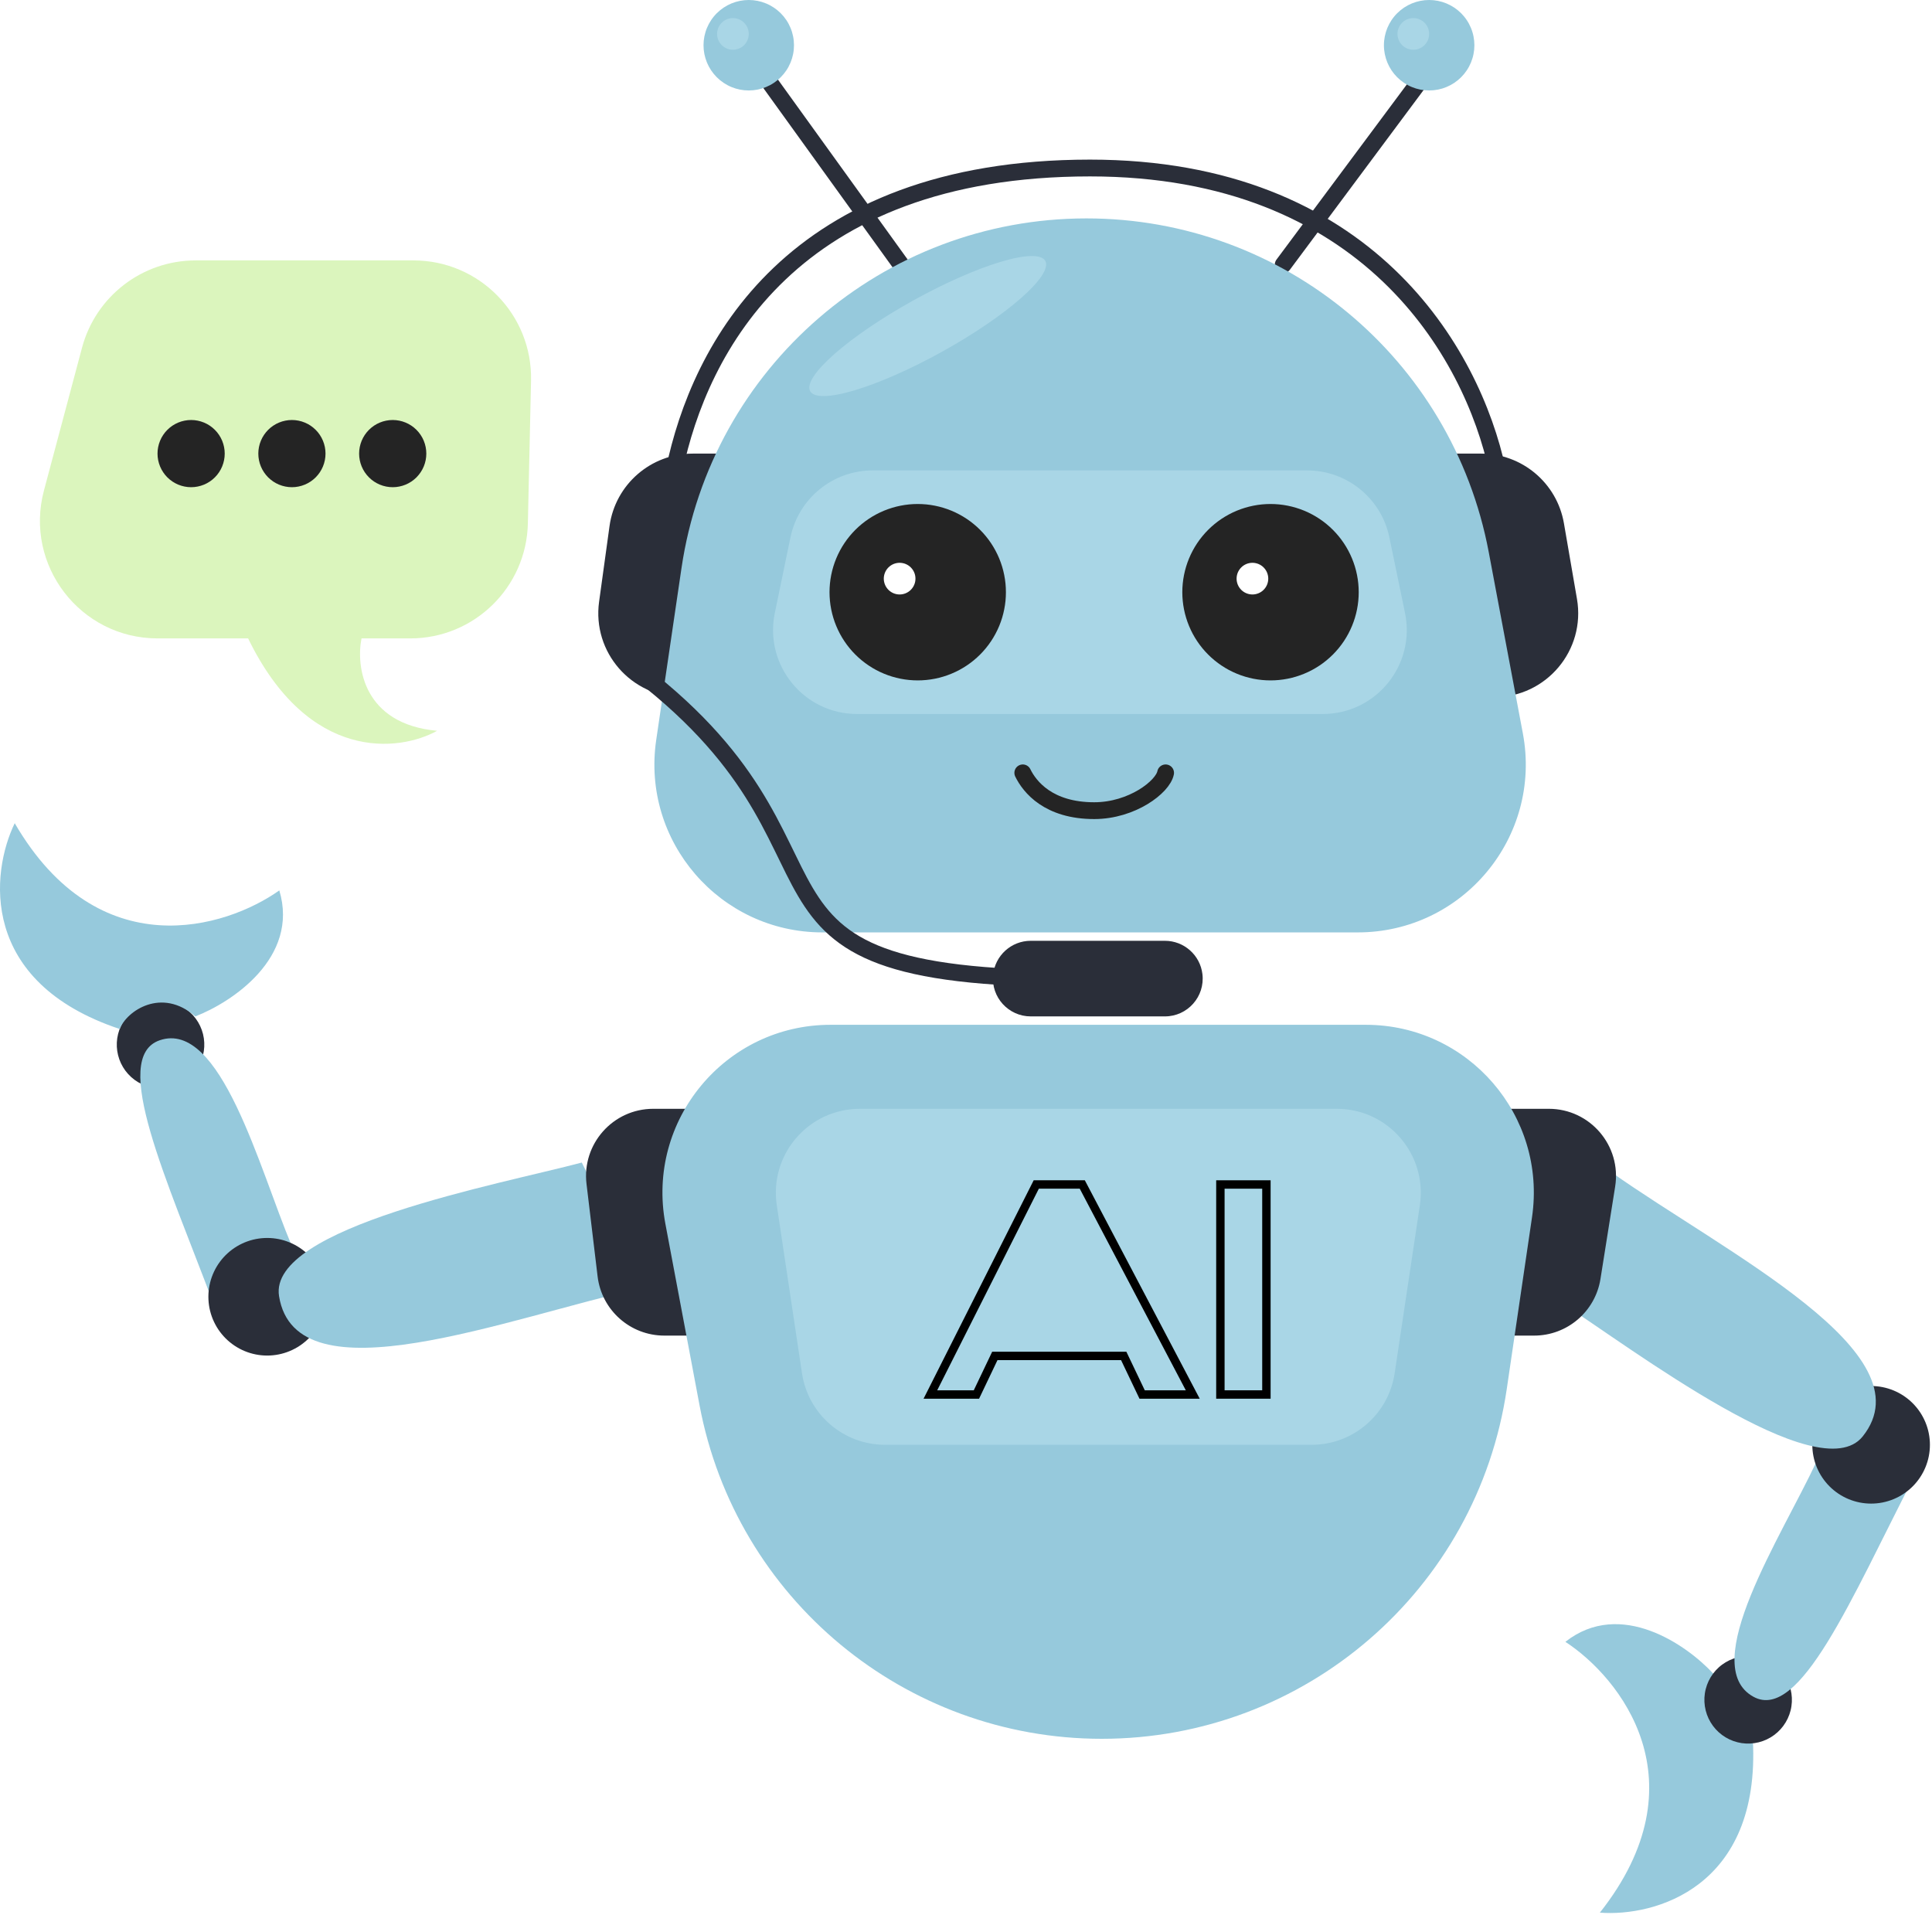 <svg xmlns="http://www.w3.org/2000/svg" xmlns:xlink="http://www.w3.org/1999/xlink" width="1080" zoomAndPan="magnify" viewBox="0 0 810 810" height="1080" preserveAspectRatio="xMidYMid meet" version="1.2"><defs><clipPath id="282d38e24e"><path d="M 353 216 L 417 216 L 417 280 L 353 280 Z M 353 216 "/></clipPath><clipPath id="0a95fb1d3f"><path d="M 416.047 248.281 C 416.047 249.309 415.996 250.328 415.898 251.348 C 415.797 252.371 415.645 253.383 415.445 254.387 C 415.246 255.391 414.996 256.387 414.699 257.367 C 414.402 258.348 414.059 259.309 413.664 260.258 C 413.273 261.203 412.836 262.129 412.352 263.031 C 411.871 263.938 411.344 264.816 410.773 265.668 C 410.203 266.52 409.594 267.34 408.945 268.133 C 408.293 268.926 407.609 269.684 406.883 270.41 C 406.156 271.133 405.398 271.82 404.609 272.469 C 403.816 273.121 402.992 273.73 402.141 274.301 C 401.289 274.871 400.41 275.395 399.508 275.879 C 398.602 276.363 397.68 276.801 396.73 277.191 C 395.785 277.582 394.82 277.93 393.84 278.227 C 392.859 278.523 391.867 278.773 390.863 278.973 C 389.855 279.172 388.844 279.32 387.824 279.422 C 386.805 279.523 385.781 279.574 384.758 279.574 C 383.73 279.574 382.711 279.523 381.691 279.422 C 380.672 279.32 379.656 279.172 378.652 278.973 C 377.648 278.773 376.656 278.523 375.672 278.227 C 374.691 277.93 373.73 277.582 372.781 277.191 C 371.836 276.801 370.91 276.363 370.008 275.879 C 369.102 275.395 368.227 274.871 367.371 274.301 C 366.52 273.73 365.699 273.121 364.906 272.469 C 364.113 271.82 363.355 271.133 362.633 270.41 C 361.906 269.684 361.219 268.926 360.57 268.133 C 359.918 267.34 359.309 266.52 358.738 265.668 C 358.172 264.816 357.645 263.938 357.16 263.031 C 356.68 262.129 356.242 261.203 355.848 260.258 C 355.457 259.309 355.109 258.348 354.812 257.367 C 354.516 256.387 354.266 255.391 354.066 254.387 C 353.867 253.383 353.719 252.371 353.617 251.348 C 353.516 250.328 353.465 249.309 353.465 248.281 C 353.465 247.258 353.516 246.234 353.617 245.215 C 353.719 244.195 353.867 243.184 354.066 242.18 C 354.266 241.172 354.516 240.18 354.812 239.199 C 355.109 238.219 355.457 237.254 355.848 236.309 C 356.242 235.363 356.68 234.438 357.16 233.531 C 357.645 232.629 358.172 231.75 358.738 230.898 C 359.309 230.047 359.918 229.223 360.57 228.434 C 361.219 227.641 361.906 226.883 362.633 226.156 C 363.355 225.434 364.113 224.746 364.906 224.094 C 365.699 223.445 366.52 222.836 367.371 222.266 C 368.227 221.695 369.102 221.168 370.008 220.688 C 370.91 220.203 371.836 219.766 372.781 219.375 C 373.73 218.98 374.691 218.637 375.672 218.34 C 376.656 218.043 377.648 217.793 378.652 217.594 C 379.656 217.395 380.672 217.242 381.691 217.145 C 382.711 217.043 383.73 216.992 384.758 216.992 C 385.781 216.992 386.805 217.043 387.824 217.145 C 388.844 217.242 389.855 217.395 390.863 217.594 C 391.867 217.793 392.859 218.043 393.84 218.34 C 394.82 218.637 395.785 218.98 396.73 219.375 C 397.68 219.766 398.602 220.203 399.508 220.688 C 400.41 221.168 401.289 221.695 402.141 222.266 C 402.992 222.836 403.816 223.445 404.609 224.094 C 405.398 224.746 406.156 225.434 406.883 226.156 C 407.609 226.883 408.293 227.641 408.945 228.434 C 409.594 229.223 410.203 230.047 410.773 230.898 C 411.344 231.75 411.871 232.629 412.352 233.531 C 412.836 234.438 413.273 235.363 413.664 236.309 C 414.059 237.254 414.402 238.219 414.699 239.199 C 414.996 240.18 415.246 241.172 415.445 242.18 C 415.645 243.184 415.797 244.195 415.898 245.215 C 415.996 246.234 416.047 247.258 416.047 248.281 Z M 416.047 248.281 "/></clipPath><linearGradient x1="107.747" gradientTransform="matrix(3.522,0,0,3.522,0,0)" y1="58.282" x2="117.423" gradientUnits="userSpaceOnUse" y2="79.707" id="8a4160bf2a"><stop style="stop-color:#d0f9ff;stop-opacity:1;" offset="0"/><stop style="stop-color:#d0f9ff;stop-opacity:1;" offset="0.125"/><stop style="stop-color:#d0f9ff;stop-opacity:1;" offset="0.156"/><stop style="stop-color:#d0f9ff;stop-opacity:1;" offset="0.164"/><stop style="stop-color:#d0f9fe;stop-opacity:1;" offset="0.172"/><stop style="stop-color:#d0f9fd;stop-opacity:1;" offset="0.18"/><stop style="stop-color:#d1f9fc;stop-opacity:1;" offset="0.188"/><stop style="stop-color:#d1f9fb;stop-opacity:1;" offset="0.195"/><stop style="stop-color:#d1f9fa;stop-opacity:1;" offset="0.203"/><stop style="stop-color:#d1f9fa;stop-opacity:1;" offset="0.211"/><stop style="stop-color:#d1f9f9;stop-opacity:1;" offset="0.219"/><stop style="stop-color:#d1f8f8;stop-opacity:1;" offset="0.227"/><stop style="stop-color:#d1f8f7;stop-opacity:1;" offset="0.234"/><stop style="stop-color:#d2f8f6;stop-opacity:1;" offset="0.242"/><stop style="stop-color:#d2f8f6;stop-opacity:1;" offset="0.25"/><stop style="stop-color:#d2f8f5;stop-opacity:1;" offset="0.258"/><stop style="stop-color:#d2f8f4;stop-opacity:1;" offset="0.266"/><stop style="stop-color:#d2f8f3;stop-opacity:1;" offset="0.273"/><stop style="stop-color:#d2f8f2;stop-opacity:1;" offset="0.281"/><stop style="stop-color:#d2f8f2;stop-opacity:1;" offset="0.289"/><stop style="stop-color:#d3f8f1;stop-opacity:1;" offset="0.297"/><stop style="stop-color:#d3f8f0;stop-opacity:1;" offset="0.305"/><stop style="stop-color:#d3f8ef;stop-opacity:1;" offset="0.311"/><stop style="stop-color:#d3f8ef;stop-opacity:1;" offset="0.312"/><stop style="stop-color:#d3f8ee;stop-opacity:1;" offset="0.32"/><stop style="stop-color:#d3f8ed;stop-opacity:1;" offset="0.328"/><stop style="stop-color:#d3f8ed;stop-opacity:1;" offset="0.336"/><stop style="stop-color:#d3f8ec;stop-opacity:1;" offset="0.344"/><stop style="stop-color:#d4f8eb;stop-opacity:1;" offset="0.352"/><stop style="stop-color:#d4f8ea;stop-opacity:1;" offset="0.359"/><stop style="stop-color:#d4f8e9;stop-opacity:1;" offset="0.367"/><stop style="stop-color:#d4f8e9;stop-opacity:1;" offset="0.375"/><stop style="stop-color:#d4f7e8;stop-opacity:1;" offset="0.383"/><stop style="stop-color:#d4f7e7;stop-opacity:1;" offset="0.391"/><stop style="stop-color:#d4f7e6;stop-opacity:1;" offset="0.398"/><stop style="stop-color:#d5f7e5;stop-opacity:1;" offset="0.406"/><stop style="stop-color:#d5f7e4;stop-opacity:1;" offset="0.414"/><stop style="stop-color:#d5f7e4;stop-opacity:1;" offset="0.422"/><stop style="stop-color:#d5f7e3;stop-opacity:1;" offset="0.43"/><stop style="stop-color:#d5f7e2;stop-opacity:1;" offset="0.438"/><stop style="stop-color:#d5f7e1;stop-opacity:1;" offset="0.445"/><stop style="stop-color:#d5f7e0;stop-opacity:1;" offset="0.453"/><stop style="stop-color:#d6f7e0;stop-opacity:1;" offset="0.461"/><stop style="stop-color:#d6f7df;stop-opacity:1;" offset="0.469"/><stop style="stop-color:#d6f7de;stop-opacity:1;" offset="0.477"/><stop style="stop-color:#d6f7dd;stop-opacity:1;" offset="0.484"/><stop style="stop-color:#d6f7dc;stop-opacity:1;" offset="0.492"/><stop style="stop-color:#d6f7dc;stop-opacity:1;" offset="0.5"/><stop style="stop-color:#d6f7db;stop-opacity:1;" offset="0.508"/><stop style="stop-color:#d6f7da;stop-opacity:1;" offset="0.516"/><stop style="stop-color:#d7f7d9;stop-opacity:1;" offset="0.523"/><stop style="stop-color:#d7f7d8;stop-opacity:1;" offset="0.531"/><stop style="stop-color:#d7f7d7;stop-opacity:1;" offset="0.539"/><stop style="stop-color:#d7f6d7;stop-opacity:1;" offset="0.547"/><stop style="stop-color:#d7f6d6;stop-opacity:1;" offset="0.555"/><stop style="stop-color:#d7f6d5;stop-opacity:1;" offset="0.562"/><stop style="stop-color:#d7f6d4;stop-opacity:1;" offset="0.57"/><stop style="stop-color:#d8f6d3;stop-opacity:1;" offset="0.578"/><stop style="stop-color:#d8f6d3;stop-opacity:1;" offset="0.586"/><stop style="stop-color:#d8f6d2;stop-opacity:1;" offset="0.594"/><stop style="stop-color:#d8f6d1;stop-opacity:1;" offset="0.602"/><stop style="stop-color:#d8f6d0;stop-opacity:1;" offset="0.609"/><stop style="stop-color:#d8f6cf;stop-opacity:1;" offset="0.617"/><stop style="stop-color:#d8f6cf;stop-opacity:1;" offset="0.625"/><stop style="stop-color:#d9f6ce;stop-opacity:1;" offset="0.633"/><stop style="stop-color:#d9f6cd;stop-opacity:1;" offset="0.641"/><stop style="stop-color:#d9f6cc;stop-opacity:1;" offset="0.648"/><stop style="stop-color:#d9f6cb;stop-opacity:1;" offset="0.656"/><stop style="stop-color:#d9f6ca;stop-opacity:1;" offset="0.664"/><stop style="stop-color:#d9f6ca;stop-opacity:1;" offset="0.672"/><stop style="stop-color:#d9f6c9;stop-opacity:1;" offset="0.68"/><stop style="stop-color:#daf6c8;stop-opacity:1;" offset="0.688"/><stop style="stop-color:#daf6c7;stop-opacity:1;" offset="0.689"/><stop style="stop-color:#daf6c7;stop-opacity:1;" offset="0.695"/><stop style="stop-color:#daf5c6;stop-opacity:1;" offset="0.703"/><stop style="stop-color:#daf5c6;stop-opacity:1;" offset="0.711"/><stop style="stop-color:#daf5c5;stop-opacity:1;" offset="0.719"/><stop style="stop-color:#daf5c4;stop-opacity:1;" offset="0.727"/><stop style="stop-color:#daf5c3;stop-opacity:1;" offset="0.734"/><stop style="stop-color:#dbf5c2;stop-opacity:1;" offset="0.742"/><stop style="stop-color:#dbf5c2;stop-opacity:1;" offset="0.75"/><stop style="stop-color:#dbf5c1;stop-opacity:1;" offset="0.758"/><stop style="stop-color:#dbf5c0;stop-opacity:1;" offset="0.766"/><stop style="stop-color:#dbf5bf;stop-opacity:1;" offset="0.773"/><stop style="stop-color:#dbf5be;stop-opacity:1;" offset="0.781"/><stop style="stop-color:#dbf5bd;stop-opacity:1;" offset="0.789"/><stop style="stop-color:#dcf5bd;stop-opacity:1;" offset="0.797"/><stop style="stop-color:#dcf5bc;stop-opacity:1;" offset="0.805"/><stop style="stop-color:#dcf5bb;stop-opacity:1;" offset="0.812"/><stop style="stop-color:#dcf5ba;stop-opacity:1;" offset="0.82"/><stop style="stop-color:#dcf5b9;stop-opacity:1;" offset="0.828"/><stop style="stop-color:#dcf5b9;stop-opacity:1;" offset="0.836"/><stop style="stop-color:#dcf5b8;stop-opacity:1;" offset="0.844"/><stop style="stop-color:#ddf5b7;stop-opacity:1;" offset="0.852"/><stop style="stop-color:#ddf5b6;stop-opacity:1;" offset="0.859"/><stop style="stop-color:#ddf4b5;stop-opacity:1;" offset="0.867"/><stop style="stop-color:#ddf4b5;stop-opacity:1;" offset="0.875"/><stop style="stop-color:#ddf4b4;stop-opacity:1;" offset="0.883"/><stop style="stop-color:#ddf4b3;stop-opacity:1;" offset="0.891"/><stop style="stop-color:#ddf4b2;stop-opacity:1;" offset="0.898"/><stop style="stop-color:#def4b1;stop-opacity:1;" offset="0.906"/><stop style="stop-color:#def4b0;stop-opacity:1;" offset="0.914"/><stop style="stop-color:#def4b0;stop-opacity:1;" offset="0.922"/><stop style="stop-color:#def4af;stop-opacity:1;" offset="0.93"/><stop style="stop-color:#def4ae;stop-opacity:1;" offset="0.938"/><stop style="stop-color:#def4ae;stop-opacity:1;" offset="1"/></linearGradient><clipPath id="77f6adf7f7"><path d="M 501 216 L 564 216 L 564 280 L 501 280 Z M 501 216 "/></clipPath><clipPath id="5bf2411455"><path d="M 563.961 248.281 C 563.961 249.309 563.91 250.328 563.809 251.348 C 563.711 252.371 563.559 253.383 563.359 254.387 C 563.16 255.391 562.91 256.387 562.613 257.367 C 562.316 258.348 561.973 259.309 561.578 260.258 C 561.188 261.203 560.75 262.129 560.266 263.031 C 559.781 263.938 559.258 264.816 558.688 265.668 C 558.117 266.52 557.508 267.34 556.859 268.133 C 556.207 268.926 555.52 269.684 554.797 270.41 C 554.07 271.133 553.312 271.82 552.52 272.469 C 551.727 273.121 550.906 273.73 550.055 274.301 C 549.203 274.871 548.324 275.395 547.422 275.879 C 546.516 276.363 545.59 276.801 544.645 277.191 C 543.699 277.582 542.734 277.93 541.754 278.227 C 540.773 278.523 539.781 278.773 538.773 278.973 C 537.77 279.172 536.758 279.32 535.738 279.422 C 534.719 279.523 533.695 279.574 532.672 279.574 C 531.645 279.574 530.621 279.523 529.602 279.422 C 528.582 279.32 527.57 279.172 526.566 278.973 C 525.559 278.773 524.566 278.523 523.586 278.227 C 522.605 277.93 521.641 277.582 520.695 277.191 C 519.75 276.801 518.824 276.363 517.918 275.879 C 517.016 275.395 516.137 274.871 515.285 274.301 C 514.434 273.73 513.613 273.121 512.82 272.469 C 512.027 271.82 511.27 271.133 510.543 270.41 C 509.82 269.684 509.133 268.926 508.48 268.133 C 507.832 267.34 507.223 266.52 506.652 265.668 C 506.082 264.816 505.559 263.938 505.074 263.031 C 504.59 262.129 504.152 261.203 503.762 260.258 C 503.367 259.309 503.023 258.348 502.727 257.367 C 502.43 256.387 502.18 255.391 501.98 254.387 C 501.781 253.383 501.629 252.371 501.531 251.348 C 501.43 250.328 501.379 249.309 501.379 248.281 C 501.379 247.258 501.43 246.234 501.531 245.215 C 501.629 244.195 501.781 243.184 501.98 242.18 C 502.18 241.172 502.43 240.18 502.727 239.199 C 503.023 238.219 503.367 237.254 503.762 236.309 C 504.152 235.363 504.59 234.438 505.074 233.531 C 505.559 232.629 506.082 231.75 506.652 230.898 C 507.223 230.047 507.832 229.223 508.48 228.434 C 509.133 227.641 509.82 226.883 510.543 226.156 C 511.27 225.434 512.027 224.746 512.82 224.094 C 513.613 223.445 514.434 222.836 515.285 222.266 C 516.137 221.695 517.016 221.168 517.918 220.688 C 518.824 220.203 519.75 219.766 520.695 219.375 C 521.641 218.98 522.605 218.637 523.586 218.34 C 524.566 218.043 525.559 217.793 526.566 217.594 C 527.57 217.395 528.582 217.242 529.602 217.145 C 530.621 217.043 531.645 216.992 532.672 216.992 C 533.695 216.992 534.719 217.043 535.738 217.145 C 536.758 217.242 537.77 217.395 538.773 217.594 C 539.781 217.793 540.773 218.043 541.754 218.34 C 542.734 218.637 543.699 218.98 544.645 219.375 C 545.59 219.766 546.516 220.203 547.422 220.688 C 548.324 221.168 549.203 221.695 550.055 222.266 C 550.906 222.836 551.727 223.445 552.52 224.094 C 553.312 224.746 554.07 225.434 554.797 226.156 C 555.52 226.883 556.207 227.641 556.859 228.434 C 557.508 229.223 558.117 230.047 558.688 230.898 C 559.258 231.75 559.781 232.629 560.266 233.531 C 560.75 234.438 561.188 235.363 561.578 236.309 C 561.973 237.254 562.316 238.219 562.613 239.199 C 562.91 240.18 563.16 241.172 563.359 242.18 C 563.559 243.184 563.711 244.195 563.809 245.215 C 563.91 246.234 563.961 247.258 563.961 248.281 Z M 563.961 248.281 "/></clipPath><linearGradient x1="149.747" gradientTransform="matrix(3.522,0,0,3.522,0,0)" y1="58.282" x2="159.423" gradientUnits="userSpaceOnUse" y2="79.707" id="09df7d21a3"><stop style="stop-color:#d0f9ff;stop-opacity:1;" offset="0"/><stop style="stop-color:#d0f9ff;stop-opacity:1;" offset="0.125"/><stop style="stop-color:#d0f9ff;stop-opacity:1;" offset="0.156"/><stop style="stop-color:#d0f9ff;stop-opacity:1;" offset="0.164"/><stop style="stop-color:#d0f9fe;stop-opacity:1;" offset="0.172"/><stop style="stop-color:#d0f9fd;stop-opacity:1;" offset="0.18"/><stop style="stop-color:#d1f9fc;stop-opacity:1;" offset="0.188"/><stop style="stop-color:#d1f9fb;stop-opacity:1;" offset="0.195"/><stop style="stop-color:#d1f9fa;stop-opacity:1;" offset="0.203"/><stop style="stop-color:#d1f9fa;stop-opacity:1;" offset="0.211"/><stop style="stop-color:#d1f9f9;stop-opacity:1;" offset="0.219"/><stop style="stop-color:#d1f8f8;stop-opacity:1;" offset="0.227"/><stop style="stop-color:#d1f8f7;stop-opacity:1;" offset="0.234"/><stop style="stop-color:#d2f8f6;stop-opacity:1;" offset="0.242"/><stop style="stop-color:#d2f8f6;stop-opacity:1;" offset="0.25"/><stop style="stop-color:#d2f8f5;stop-opacity:1;" offset="0.258"/><stop style="stop-color:#d2f8f4;stop-opacity:1;" offset="0.266"/><stop style="stop-color:#d2f8f3;stop-opacity:1;" offset="0.273"/><stop style="stop-color:#d2f8f2;stop-opacity:1;" offset="0.281"/><stop style="stop-color:#d2f8f2;stop-opacity:1;" offset="0.289"/><stop style="stop-color:#d3f8f1;stop-opacity:1;" offset="0.297"/><stop style="stop-color:#d3f8f0;stop-opacity:1;" offset="0.305"/><stop style="stop-color:#d3f8ef;stop-opacity:1;" offset="0.311"/><stop style="stop-color:#d3f8ef;stop-opacity:1;" offset="0.312"/><stop style="stop-color:#d3f8ee;stop-opacity:1;" offset="0.32"/><stop style="stop-color:#d3f8ed;stop-opacity:1;" offset="0.328"/><stop style="stop-color:#d3f8ed;stop-opacity:1;" offset="0.336"/><stop style="stop-color:#d3f8ec;stop-opacity:1;" offset="0.344"/><stop style="stop-color:#d4f8eb;stop-opacity:1;" offset="0.352"/><stop style="stop-color:#d4f8ea;stop-opacity:1;" offset="0.359"/><stop style="stop-color:#d4f8e9;stop-opacity:1;" offset="0.367"/><stop style="stop-color:#d4f8e9;stop-opacity:1;" offset="0.375"/><stop style="stop-color:#d4f7e8;stop-opacity:1;" offset="0.383"/><stop style="stop-color:#d4f7e7;stop-opacity:1;" offset="0.391"/><stop style="stop-color:#d4f7e6;stop-opacity:1;" offset="0.398"/><stop style="stop-color:#d5f7e5;stop-opacity:1;" offset="0.406"/><stop style="stop-color:#d5f7e4;stop-opacity:1;" offset="0.414"/><stop style="stop-color:#d5f7e4;stop-opacity:1;" offset="0.422"/><stop style="stop-color:#d5f7e3;stop-opacity:1;" offset="0.43"/><stop style="stop-color:#d5f7e2;stop-opacity:1;" offset="0.438"/><stop style="stop-color:#d5f7e1;stop-opacity:1;" offset="0.445"/><stop style="stop-color:#d5f7e0;stop-opacity:1;" offset="0.453"/><stop style="stop-color:#d6f7e0;stop-opacity:1;" offset="0.461"/><stop style="stop-color:#d6f7df;stop-opacity:1;" offset="0.469"/><stop style="stop-color:#d6f7de;stop-opacity:1;" offset="0.477"/><stop style="stop-color:#d6f7dd;stop-opacity:1;" offset="0.484"/><stop style="stop-color:#d6f7dc;stop-opacity:1;" offset="0.492"/><stop style="stop-color:#d6f7dc;stop-opacity:1;" offset="0.5"/><stop style="stop-color:#d6f7db;stop-opacity:1;" offset="0.508"/><stop style="stop-color:#d6f7da;stop-opacity:1;" offset="0.516"/><stop style="stop-color:#d7f7d9;stop-opacity:1;" offset="0.523"/><stop style="stop-color:#d7f7d8;stop-opacity:1;" offset="0.531"/><stop style="stop-color:#d7f7d7;stop-opacity:1;" offset="0.539"/><stop style="stop-color:#d7f6d7;stop-opacity:1;" offset="0.547"/><stop style="stop-color:#d7f6d6;stop-opacity:1;" offset="0.555"/><stop style="stop-color:#d7f6d5;stop-opacity:1;" offset="0.562"/><stop style="stop-color:#d7f6d4;stop-opacity:1;" offset="0.57"/><stop style="stop-color:#d8f6d3;stop-opacity:1;" offset="0.578"/><stop style="stop-color:#d8f6d3;stop-opacity:1;" offset="0.586"/><stop style="stop-color:#d8f6d2;stop-opacity:1;" offset="0.594"/><stop style="stop-color:#d8f6d1;stop-opacity:1;" offset="0.602"/><stop style="stop-color:#d8f6d0;stop-opacity:1;" offset="0.609"/><stop style="stop-color:#d8f6cf;stop-opacity:1;" offset="0.617"/><stop style="stop-color:#d8f6cf;stop-opacity:1;" offset="0.625"/><stop style="stop-color:#d9f6ce;stop-opacity:1;" offset="0.633"/><stop style="stop-color:#d9f6cd;stop-opacity:1;" offset="0.641"/><stop style="stop-color:#d9f6cc;stop-opacity:1;" offset="0.648"/><stop style="stop-color:#d9f6cb;stop-opacity:1;" offset="0.656"/><stop style="stop-color:#d9f6ca;stop-opacity:1;" offset="0.664"/><stop style="stop-color:#d9f6ca;stop-opacity:1;" offset="0.672"/><stop style="stop-color:#d9f6c9;stop-opacity:1;" offset="0.68"/><stop style="stop-color:#daf6c8;stop-opacity:1;" offset="0.688"/><stop style="stop-color:#daf6c7;stop-opacity:1;" offset="0.689"/><stop style="stop-color:#daf6c7;stop-opacity:1;" offset="0.695"/><stop style="stop-color:#daf5c6;stop-opacity:1;" offset="0.703"/><stop style="stop-color:#daf5c6;stop-opacity:1;" offset="0.711"/><stop style="stop-color:#daf5c5;stop-opacity:1;" offset="0.719"/><stop style="stop-color:#daf5c4;stop-opacity:1;" offset="0.727"/><stop style="stop-color:#daf5c3;stop-opacity:1;" offset="0.734"/><stop style="stop-color:#dbf5c2;stop-opacity:1;" offset="0.742"/><stop style="stop-color:#dbf5c2;stop-opacity:1;" offset="0.75"/><stop style="stop-color:#dbf5c1;stop-opacity:1;" offset="0.758"/><stop style="stop-color:#dbf5c0;stop-opacity:1;" offset="0.766"/><stop style="stop-color:#dbf5bf;stop-opacity:1;" offset="0.773"/><stop style="stop-color:#dbf5be;stop-opacity:1;" offset="0.781"/><stop style="stop-color:#dbf5bd;stop-opacity:1;" offset="0.789"/><stop style="stop-color:#dcf5bd;stop-opacity:1;" offset="0.797"/><stop style="stop-color:#dcf5bc;stop-opacity:1;" offset="0.805"/><stop style="stop-color:#dcf5bb;stop-opacity:1;" offset="0.812"/><stop style="stop-color:#dcf5ba;stop-opacity:1;" offset="0.82"/><stop style="stop-color:#dcf5b9;stop-opacity:1;" offset="0.828"/><stop style="stop-color:#dcf5b9;stop-opacity:1;" offset="0.836"/><stop style="stop-color:#dcf5b8;stop-opacity:1;" offset="0.844"/><stop style="stop-color:#ddf5b7;stop-opacity:1;" offset="0.852"/><stop style="stop-color:#ddf5b6;stop-opacity:1;" offset="0.859"/><stop style="stop-color:#ddf4b5;stop-opacity:1;" offset="0.867"/><stop style="stop-color:#ddf4b5;stop-opacity:1;" offset="0.875"/><stop style="stop-color:#ddf4b4;stop-opacity:1;" offset="0.883"/><stop style="stop-color:#ddf4b3;stop-opacity:1;" offset="0.891"/><stop style="stop-color:#ddf4b2;stop-opacity:1;" offset="0.898"/><stop style="stop-color:#def4b1;stop-opacity:1;" offset="0.906"/><stop style="stop-color:#def4b0;stop-opacity:1;" offset="0.914"/><stop style="stop-color:#def4b0;stop-opacity:1;" offset="0.922"/><stop style="stop-color:#def4af;stop-opacity:1;" offset="0.93"/><stop style="stop-color:#def4ae;stop-opacity:1;" offset="0.938"/><stop style="stop-color:#def4ae;stop-opacity:1;" offset="1"/></linearGradient></defs><g id="d2bbbedb2a"><path style=" stroke:none;fill-rule:nonzero;fill:#96c9dc;fill-opacity:1;" d="M 656.293 688.344 C 679.406 670.152 707.301 689.699 718.355 701.742 C 712.051 719.367 726.715 729.363 734.887 729.297 C 738.234 791.57 693.527 803.637 670.754 801.887 C 714.199 746.91 679.215 703.289 656.293 688.344 Z M 656.293 688.344 "/><path style=" stroke:none;fill-rule:nonzero;fill:#2a2e39;fill-opacity:1;" d="M 54.977 451.551 C 54.531 451.148 54.109 450.723 53.707 450.277 C 53.301 449.832 52.922 449.367 52.562 448.887 C 52.207 448.402 51.875 447.902 51.566 447.387 C 51.254 446.871 50.973 446.344 50.715 445.801 C 50.461 445.258 50.23 444.703 50.027 444.137 C 49.828 443.57 49.652 442.996 49.508 442.41 C 49.359 441.828 49.246 441.242 49.156 440.645 C 49.07 440.051 49.012 439.453 48.98 438.855 C 48.953 438.254 48.953 437.652 48.98 437.055 C 49.012 436.453 49.07 435.855 49.16 435.262 C 49.246 434.668 49.363 434.078 49.512 433.496 C 49.656 432.914 49.832 432.34 50.035 431.773 C 50.238 431.207 50.469 430.652 50.727 430.109 C 50.98 429.566 51.266 429.039 51.574 428.523 C 51.883 428.008 52.219 427.508 52.574 427.023 C 52.934 426.543 53.316 426.078 53.719 425.633 C 54.121 425.188 54.547 424.766 54.992 424.363 C 55.438 423.957 55.902 423.578 56.387 423.219 C 56.867 422.863 57.367 422.527 57.883 422.219 C 58.398 421.91 58.93 421.629 59.473 421.371 C 60.016 421.117 60.57 420.887 61.137 420.684 C 61.703 420.48 62.277 420.309 62.859 420.164 C 63.441 420.016 64.031 419.898 64.625 419.812 C 65.219 419.723 65.816 419.664 66.418 419.637 C 67.016 419.609 67.617 419.609 68.219 419.637 C 68.816 419.668 69.414 419.727 70.008 419.816 C 70.605 419.902 71.191 420.02 71.777 420.168 C 72.359 420.312 72.934 420.488 73.5 420.691 C 74.062 420.895 74.617 421.125 75.16 421.383 C 75.703 421.637 76.234 421.922 76.75 422.23 C 77.266 422.539 77.762 422.875 78.246 423.23 C 78.727 423.59 79.191 423.973 79.637 424.375 C 80.082 424.777 80.508 425.203 80.91 425.648 C 81.312 426.094 81.691 426.559 82.051 427.043 C 82.41 427.523 82.742 428.023 83.051 428.539 C 83.359 429.055 83.641 429.586 83.898 430.129 C 84.156 430.672 84.383 431.227 84.586 431.793 C 84.789 432.359 84.961 432.934 85.109 433.516 C 85.254 434.098 85.371 434.688 85.457 435.281 C 85.547 435.875 85.605 436.473 85.633 437.074 C 85.664 437.672 85.664 438.273 85.633 438.875 C 85.602 439.473 85.543 440.07 85.457 440.664 C 85.367 441.262 85.25 441.848 85.102 442.43 C 84.957 443.016 84.781 443.59 84.578 444.156 C 84.379 444.719 84.148 445.273 83.891 445.816 C 83.633 446.359 83.348 446.891 83.039 447.406 C 82.73 447.922 82.398 448.418 82.039 448.902 C 81.68 449.383 81.301 449.848 80.895 450.293 C 80.492 450.738 80.066 451.16 79.621 451.566 C 79.176 451.969 78.711 452.348 78.23 452.707 C 77.746 453.066 77.246 453.398 76.73 453.707 C 76.215 454.016 75.688 454.297 75.145 454.555 C 74.602 454.812 74.047 455.039 73.48 455.242 C 72.914 455.445 72.34 455.617 71.758 455.766 C 71.172 455.91 70.586 456.027 69.988 456.113 C 69.395 456.203 68.797 456.262 68.199 456.289 C 67.598 456.32 66.996 456.32 66.398 456.289 C 65.797 456.258 65.199 456.199 64.605 456.113 C 64.012 456.023 63.422 455.906 62.84 455.758 C 62.258 455.613 61.684 455.438 61.117 455.234 C 60.551 455.031 59.996 454.805 59.453 454.547 C 58.91 454.289 58.383 454.004 57.867 453.695 C 57.352 453.387 56.852 453.055 56.371 452.695 C 55.887 452.336 55.422 451.957 54.977 451.551 Z M 54.977 451.551 "/><path style=" stroke:none;fill-rule:nonzero;fill:#2a2e39;fill-opacity:1;" d="M 720.586 726.246 C 720.141 725.844 719.719 725.418 719.312 724.973 C 718.91 724.527 718.531 724.062 718.172 723.582 C 717.816 723.098 717.48 722.598 717.172 722.082 C 716.863 721.566 716.582 721.039 716.324 720.496 C 716.07 719.953 715.84 719.398 715.637 718.832 C 715.434 718.266 715.262 717.691 715.117 717.109 C 714.969 716.523 714.852 715.938 714.766 715.34 C 714.676 714.746 714.617 714.148 714.59 713.551 C 714.559 712.949 714.562 712.348 714.59 711.75 C 714.621 711.148 714.68 710.551 714.77 709.957 C 714.855 709.363 714.973 708.773 715.121 708.191 C 715.266 707.609 715.441 707.035 715.645 706.469 C 715.848 705.902 716.078 705.348 716.332 704.805 C 716.59 704.262 716.875 703.734 717.184 703.219 C 717.492 702.703 717.828 702.203 718.184 701.723 C 718.543 701.238 718.926 700.773 719.328 700.328 C 719.73 699.883 720.156 699.461 720.602 699.059 C 721.047 698.652 721.512 698.273 721.996 697.914 C 722.477 697.559 722.977 697.227 723.492 696.918 C 724.008 696.609 724.535 696.324 725.082 696.066 C 725.625 695.812 726.18 695.582 726.746 695.379 C 727.309 695.18 727.883 695.004 728.469 694.859 C 729.051 694.711 729.641 694.598 730.234 694.508 C 730.828 694.422 731.426 694.363 732.027 694.332 C 732.625 694.305 733.227 694.305 733.828 694.332 C 734.426 694.363 735.023 694.422 735.617 694.512 C 736.211 694.598 736.801 694.719 737.383 694.863 C 737.969 695.008 738.543 695.184 739.105 695.387 C 739.672 695.59 740.227 695.82 740.77 696.078 C 741.312 696.336 741.844 696.617 742.359 696.926 C 742.875 697.234 743.371 697.57 743.855 697.926 C 744.336 698.285 744.801 698.668 745.246 699.07 C 745.691 699.473 746.113 699.898 746.52 700.344 C 746.922 700.789 747.301 701.254 747.66 701.738 C 748.016 702.219 748.352 702.719 748.66 703.234 C 748.969 703.75 749.25 704.281 749.508 704.824 C 749.766 705.367 749.992 705.922 750.195 706.488 C 750.398 707.055 750.57 707.629 750.719 708.211 C 750.863 708.793 750.98 709.383 751.066 709.977 C 751.156 710.57 751.215 711.168 751.242 711.77 C 751.273 712.367 751.273 712.969 751.242 713.57 C 751.211 714.168 751.152 714.766 751.062 715.363 C 750.977 715.957 750.859 716.543 750.711 717.129 C 750.566 717.711 750.391 718.285 750.188 718.852 C 749.984 719.414 749.754 719.969 749.5 720.512 C 749.242 721.055 748.957 721.586 748.648 722.102 C 748.34 722.617 748.004 723.113 747.648 723.598 C 747.289 724.078 746.91 724.543 746.504 724.988 C 746.102 725.434 745.676 725.859 745.23 726.262 C 744.785 726.664 744.32 727.043 743.84 727.402 C 743.355 727.762 742.855 728.094 742.34 728.402 C 741.824 728.711 741.297 728.992 740.754 729.25 C 740.207 729.508 739.652 729.734 739.09 729.938 C 738.523 730.141 737.949 730.312 737.363 730.461 C 736.781 730.605 736.191 730.723 735.598 730.809 C 735.004 730.898 734.406 730.957 733.805 730.984 C 733.207 731.016 732.605 731.016 732.004 730.984 C 731.406 730.953 730.809 730.895 730.215 730.809 C 729.621 730.719 729.031 730.602 728.449 730.453 C 727.867 730.309 727.293 730.133 726.727 729.93 C 726.16 729.73 725.605 729.5 725.062 729.242 C 724.52 728.984 723.988 728.699 723.477 728.391 C 722.961 728.082 722.461 727.75 721.977 727.391 C 721.496 727.031 721.031 726.652 720.586 726.246 Z M 720.586 726.246 "/><path style=" stroke:none;fill-rule:nonzero;fill:#96c9dc;fill-opacity:1;" d="M 735.172 711.391 C 754.539 721.957 776.219 670.141 802.082 619.824 C 802.082 619.824 793.277 630.391 779.191 626.871 C 765.105 623.348 761.582 612.781 761.582 612.781 C 747.066 643.953 711.367 698.406 735.172 711.391 Z M 735.172 711.391 "/><path style=" stroke:none;fill-rule:nonzero;fill:#96c9dc;fill-opacity:1;" d="M 66.902 436.16 C 46.062 443.406 69.867 494.281 89.75 547.246 C 89.75 547.246 87.844 533.625 99.918 525.559 C 111.992 517.496 122.18 521.984 122.18 521.984 C 108.852 490.289 92.512 427.258 66.902 436.16 Z M 66.902 436.16 "/><path style=" stroke:none;fill-rule:nonzero;fill:#2a2e39;fill-opacity:1;" d="M 809.125 605.738 C 809.125 606.547 809.086 607.352 809.008 608.156 C 808.93 608.957 808.809 609.758 808.652 610.547 C 808.496 611.34 808.301 612.121 808.066 612.895 C 807.832 613.668 807.559 614.426 807.25 615.172 C 806.941 615.918 806.598 616.648 806.215 617.359 C 805.836 618.07 805.422 618.766 804.973 619.434 C 804.523 620.105 804.043 620.754 803.531 621.379 C 803.02 622.004 802.477 622.602 801.906 623.172 C 801.336 623.742 800.738 624.285 800.113 624.797 C 799.488 625.309 798.84 625.789 798.172 626.238 C 797.5 626.684 796.809 627.102 796.094 627.48 C 795.383 627.859 794.652 628.207 793.91 628.516 C 793.164 628.824 792.402 629.094 791.629 629.328 C 790.859 629.562 790.074 629.762 789.285 629.918 C 788.492 630.074 787.695 630.195 786.891 630.273 C 786.086 630.352 785.281 630.391 784.473 630.391 C 783.668 630.391 782.863 630.352 782.059 630.273 C 781.254 630.195 780.457 630.074 779.664 629.918 C 778.871 629.762 778.09 629.562 777.316 629.328 C 776.547 629.094 775.785 628.824 775.039 628.516 C 774.293 628.207 773.566 627.859 772.852 627.48 C 772.141 627.102 771.449 626.684 770.777 626.238 C 770.105 625.789 769.461 625.309 768.836 624.797 C 768.211 624.285 767.613 623.742 767.043 623.172 C 766.473 622.602 765.93 622.004 765.418 621.379 C 764.906 620.754 764.426 620.105 763.977 619.434 C 763.527 618.766 763.113 618.07 762.734 617.359 C 762.352 616.648 762.008 615.918 761.699 615.172 C 761.391 614.426 761.117 613.668 760.883 612.895 C 760.648 612.121 760.453 611.34 760.297 610.547 C 760.137 609.758 760.02 608.957 759.941 608.156 C 759.863 607.352 759.82 606.547 759.82 605.738 C 759.82 604.934 759.863 604.125 759.941 603.324 C 760.02 602.52 760.137 601.723 760.297 600.93 C 760.453 600.137 760.648 599.355 760.883 598.582 C 761.117 597.809 761.391 597.051 761.699 596.305 C 762.008 595.559 762.352 594.832 762.734 594.117 C 763.113 593.406 763.527 592.715 763.977 592.043 C 764.426 591.371 764.906 590.723 765.418 590.102 C 765.93 589.477 766.473 588.879 767.043 588.309 C 767.613 587.738 768.211 587.195 768.836 586.684 C 769.461 586.172 770.105 585.691 770.777 585.242 C 771.449 584.793 772.141 584.379 772.852 583.996 C 773.566 583.617 774.293 583.273 775.039 582.965 C 775.785 582.656 776.547 582.383 777.316 582.148 C 778.09 581.914 778.875 581.719 779.664 581.562 C 780.457 581.402 781.254 581.285 782.059 581.207 C 782.863 581.125 783.668 581.086 784.473 581.086 C 785.281 581.086 786.086 581.125 786.891 581.207 C 787.695 581.285 788.492 581.402 789.285 581.562 C 790.074 581.719 790.859 581.914 791.629 582.148 C 792.402 582.383 793.164 582.656 793.91 582.965 C 794.652 583.273 795.383 583.617 796.094 583.996 C 796.809 584.379 797.5 584.793 798.172 585.242 C 798.84 585.691 799.488 586.172 800.113 586.684 C 800.738 587.195 801.336 587.738 801.906 588.309 C 802.477 588.879 803.02 589.477 803.531 590.102 C 804.043 590.723 804.523 591.371 804.973 592.043 C 805.422 592.715 805.836 593.406 806.215 594.117 C 806.598 594.832 806.941 595.559 807.25 596.305 C 807.559 597.051 807.832 597.809 808.066 598.582 C 808.301 599.355 808.496 600.137 808.652 600.93 C 808.809 601.723 808.93 602.52 809.008 603.324 C 809.086 604.125 809.125 604.934 809.125 605.738 Z M 809.125 605.738 "/><path style=" stroke:none;fill-rule:nonzero;fill:#2a2e39;fill-opacity:1;" d="M 95.449 561.93 C 94.852 561.387 94.281 560.816 93.742 560.219 C 93.199 559.617 92.688 558.996 92.207 558.348 C 91.727 557.699 91.277 557.027 90.863 556.336 C 90.449 555.641 90.07 554.93 89.727 554.199 C 89.379 553.469 89.07 552.727 88.801 551.965 C 88.527 551.203 88.297 550.434 88.098 549.648 C 87.902 548.867 87.746 548.074 87.629 547.277 C 87.512 546.477 87.434 545.676 87.395 544.867 C 87.355 544.062 87.355 543.254 87.395 542.449 C 87.434 541.641 87.516 540.84 87.633 540.043 C 87.75 539.242 87.91 538.453 88.105 537.668 C 88.301 536.887 88.535 536.113 88.809 535.355 C 89.082 534.594 89.391 533.848 89.738 533.121 C 90.082 532.391 90.461 531.68 90.879 530.988 C 91.293 530.293 91.742 529.625 92.223 528.977 C 92.703 528.328 93.215 527.703 93.758 527.105 C 94.301 526.508 94.871 525.938 95.469 525.398 C 96.07 524.855 96.691 524.344 97.34 523.863 C 97.992 523.383 98.66 522.934 99.355 522.52 C 100.047 522.105 100.758 521.727 101.488 521.383 C 102.219 521.035 102.965 520.727 103.723 520.457 C 104.484 520.184 105.254 519.949 106.039 519.754 C 106.824 519.559 107.613 519.402 108.414 519.285 C 109.211 519.168 110.012 519.09 110.82 519.051 C 111.625 519.008 112.434 519.012 113.238 519.051 C 114.047 519.09 114.848 519.168 115.648 519.289 C 116.445 519.406 117.234 519.566 118.02 519.762 C 118.801 519.957 119.574 520.191 120.332 520.465 C 121.094 520.738 121.84 521.047 122.566 521.391 C 123.297 521.738 124.008 522.117 124.703 522.535 C 125.395 522.949 126.062 523.398 126.711 523.879 C 127.359 524.359 127.984 524.871 128.582 525.414 C 129.18 525.957 129.75 526.527 130.293 527.125 C 130.832 527.727 131.344 528.348 131.824 528.996 C 132.305 529.645 132.754 530.316 133.168 531.012 C 133.582 531.703 133.961 532.414 134.309 533.145 C 134.652 533.875 134.961 534.621 135.23 535.379 C 135.504 536.141 135.738 536.91 135.934 537.695 C 136.129 538.48 136.285 539.27 136.402 540.066 C 136.52 540.867 136.602 541.668 136.641 542.477 C 136.68 543.281 136.68 544.09 136.637 544.895 C 136.598 545.703 136.52 546.504 136.398 547.301 C 136.281 548.102 136.121 548.891 135.926 549.676 C 135.73 550.457 135.496 551.23 135.223 551.988 C 134.949 552.75 134.641 553.496 134.297 554.223 C 133.949 554.953 133.57 555.664 133.152 556.355 C 132.738 557.051 132.289 557.719 131.809 558.367 C 131.328 559.016 130.816 559.641 130.273 560.238 C 129.73 560.836 129.16 561.406 128.562 561.945 C 127.961 562.488 127.34 563 126.691 563.48 C 126.043 563.961 125.371 564.41 124.68 564.824 C 123.984 565.238 123.273 565.617 122.543 565.965 C 121.812 566.309 121.07 566.617 120.309 566.887 C 119.547 567.16 118.777 567.395 117.992 567.59 C 117.211 567.785 116.418 567.941 115.621 568.059 C 114.82 568.176 114.02 568.258 113.211 568.297 C 112.406 568.336 111.598 568.332 110.793 568.293 C 109.988 568.254 109.184 568.176 108.387 568.055 C 107.586 567.938 106.797 567.777 106.012 567.582 C 105.23 567.387 104.457 567.152 103.699 566.879 C 102.938 566.605 102.191 566.297 101.465 565.953 C 100.734 565.605 100.023 565.227 99.332 564.809 C 98.637 564.395 97.969 563.945 97.32 563.465 C 96.672 562.984 96.047 562.473 95.449 561.93 Z M 95.449 561.93 "/><path style=" stroke:none;fill-rule:nonzero;fill:#96c9dc;fill-opacity:1;" d="M 780.953 602.219 C 808.918 567.258 723.434 525.328 675.301 491.281 L 654.172 545.871 C 684.105 565.238 762.641 625.109 780.953 602.219 Z M 780.953 602.219 "/><path style=" stroke:none;fill-rule:nonzero;fill:#96c9dc;fill-opacity:1;" d="M 116.992 543.43 C 124.086 587.633 212.586 552.496 270.141 539.73 L 243.914 487.402 C 209.453 496.555 112.344 514.484 116.992 543.43 Z M 116.992 543.43 "/><path style="fill:none;stroke-width:2;stroke-linecap:round;stroke-linejoin:miter;stroke:#2a2e39;stroke-opacity:1;stroke-miterlimit:4;" d="M 91.752 10 L 107.252 31.5 M 168.752 10 L 152.752 31.5 " transform="matrix(3.522,0,0,3.522,0,0)"/><path style=" stroke:none;fill-rule:nonzero;fill:#2a2e39;fill-opacity:1;" d="M 255.543 220.578 C 257.945 203.152 272.84 190.176 290.43 190.176 L 620.984 190.176 C 638.125 190.176 652.777 202.516 655.688 219.406 L 661.152 251.102 C 664.867 272.629 648.289 292.305 626.445 292.305 L 286.059 292.305 C 264.695 292.305 248.25 273.438 251.172 252.273 Z M 255.543 220.578 "/><path style=" stroke:none;fill-rule:nonzero;fill:#2a2e39;fill-opacity:1;" d="M 250.543 535.133 C 252.238 549.297 264.25 559.957 278.516 559.957 L 643.184 559.957 C 657.031 559.957 668.832 549.887 671.004 536.207 L 677.164 497.465 C 679.883 480.359 666.66 464.871 649.34 464.871 L 273.875 464.871 C 256.988 464.871 243.895 479.625 245.902 496.395 Z M 250.543 535.133 "/><path style=" stroke:none;fill-rule:nonzero;fill:#96c9dc;fill-opacity:1;" d="M 285.715 238.207 C 298.102 153.98 370.363 91.566 455.5 91.566 C 538.039 91.566 608.879 150.32 624.152 231.43 L 638.461 307.449 C 646.621 350.809 613.363 390.914 569.238 390.914 L 344.809 390.914 C 301.828 390.914 268.867 352.75 275.121 310.23 Z M 285.715 238.207 "/><path style=" stroke:none;fill-rule:nonzero;fill:#96c9dc;fill-opacity:1;" d="M 631.715 582.355 C 619.324 666.586 547.062 729 461.93 729 C 379.391 729 308.547 670.246 293.277 589.133 L 278.969 513.117 C 270.805 469.754 304.066 429.652 348.188 429.652 L 572.621 429.652 C 615.602 429.652 648.559 467.812 642.305 510.336 Z M 631.715 582.355 "/><path style=" stroke:none;fill-rule:nonzero;fill:#a9d6e6;fill-opacity:1;" d="M 331.402 225.301 C 334.785 208.945 349.191 197.219 365.891 197.219 L 548.016 197.219 C 564.715 197.219 579.117 208.945 582.504 225.301 L 589.059 256.996 C 593.582 278.852 576.891 299.348 554.57 299.348 L 359.332 299.348 C 337.016 299.348 320.324 278.852 324.848 256.996 Z M 331.402 225.301 "/><path style=" stroke:none;fill-rule:nonzero;fill:#a9d6e6;fill-opacity:1;" d="M 336.238 575.746 C 338.824 592.988 353.633 605.738 371.066 605.738 L 549.883 605.738 C 567.316 605.738 582.125 592.988 584.715 575.746 L 595.281 505.309 C 598.469 484.016 581.98 464.871 560.449 464.871 L 360.5 464.871 C 338.969 464.871 322.477 484.016 325.672 505.309 Z M 336.238 575.746 "/><path style=" stroke:none;fill-rule:nonzero;fill:#96c9dc;fill-opacity:1;" d="M 332.883 18.965 C 332.883 19.586 332.852 20.207 332.789 20.824 C 332.73 21.441 332.637 22.055 332.516 22.664 C 332.395 23.273 332.246 23.875 332.066 24.469 C 331.887 25.062 331.676 25.648 331.438 26.223 C 331.199 26.797 330.934 27.355 330.641 27.906 C 330.352 28.453 330.031 28.984 329.688 29.5 C 329.34 30.016 328.973 30.516 328.578 30.996 C 328.184 31.477 327.766 31.934 327.328 32.375 C 326.887 32.812 326.43 33.23 325.949 33.625 C 325.469 34.02 324.969 34.387 324.453 34.734 C 323.938 35.078 323.406 35.398 322.855 35.691 C 322.309 35.984 321.75 36.246 321.176 36.484 C 320.602 36.723 320.016 36.934 319.422 37.113 C 318.828 37.293 318.227 37.445 317.617 37.566 C 317.008 37.688 316.395 37.777 315.777 37.836 C 315.156 37.898 314.539 37.93 313.918 37.93 C 313.297 37.93 312.676 37.898 312.059 37.836 C 311.441 37.777 310.828 37.688 310.219 37.566 C 309.609 37.445 309.008 37.293 308.41 37.113 C 307.816 36.934 307.234 36.723 306.66 36.484 C 306.086 36.246 305.523 35.984 304.977 35.691 C 304.43 35.398 303.898 35.078 303.383 34.734 C 302.863 34.387 302.367 34.02 301.887 33.625 C 301.406 33.23 300.945 32.812 300.508 32.375 C 300.066 31.934 299.652 31.477 299.258 30.996 C 298.863 30.516 298.492 30.016 298.148 29.5 C 297.805 28.984 297.484 28.453 297.191 27.906 C 296.898 27.355 296.633 26.797 296.395 26.223 C 296.16 25.648 295.949 25.062 295.77 24.469 C 295.59 23.875 295.438 23.273 295.316 22.664 C 295.195 22.055 295.105 21.441 295.043 20.824 C 294.984 20.207 294.953 19.586 294.953 18.965 C 294.953 18.344 294.984 17.723 295.043 17.105 C 295.105 16.488 295.195 15.875 295.316 15.266 C 295.438 14.656 295.59 14.055 295.77 13.461 C 295.949 12.863 296.16 12.281 296.395 11.707 C 296.633 11.133 296.898 10.574 297.191 10.023 C 297.484 9.477 297.805 8.945 298.148 8.43 C 298.492 7.91 298.863 7.414 299.258 6.934 C 299.652 6.453 300.066 5.992 300.508 5.555 C 300.945 5.117 301.406 4.699 301.887 4.305 C 302.367 3.91 302.863 3.543 303.383 3.195 C 303.898 2.852 304.43 2.531 304.977 2.238 C 305.523 1.945 306.086 1.68 306.66 1.445 C 307.234 1.207 307.816 0.996 308.41 0.816 C 309.008 0.637 309.609 0.484 310.219 0.363 C 310.828 0.242 311.441 0.152 312.059 0.09 C 312.676 0.031 313.297 0 313.918 0 C 314.539 0 315.156 0.031 315.777 0.09 C 316.395 0.152 317.008 0.242 317.617 0.363 C 318.227 0.484 318.828 0.637 319.422 0.816 C 320.016 0.996 320.602 1.207 321.176 1.445 C 321.75 1.68 322.309 1.945 322.855 2.238 C 323.406 2.531 323.938 2.852 324.453 3.195 C 324.969 3.543 325.469 3.91 325.949 4.305 C 326.43 4.699 326.887 5.117 327.328 5.555 C 327.766 5.992 328.184 6.453 328.578 6.934 C 328.973 7.414 329.34 7.91 329.688 8.43 C 330.031 8.945 330.352 9.477 330.641 10.023 C 330.934 10.574 331.199 11.133 331.438 11.707 C 331.676 12.281 331.887 12.863 332.066 13.461 C 332.246 14.055 332.395 14.656 332.516 15.266 C 332.637 15.875 332.73 16.488 332.789 17.105 C 332.852 17.723 332.883 18.344 332.883 18.965 Z M 332.883 18.965 "/><path style=" stroke:none;fill-rule:nonzero;fill:#a9d6e6;fill-opacity:1;" d="M 313.918 14.223 C 313.918 14.656 313.875 15.09 313.789 15.516 C 313.703 15.945 313.578 16.359 313.41 16.762 C 313.246 17.164 313.039 17.547 312.797 17.91 C 312.555 18.27 312.281 18.605 311.973 18.914 C 311.664 19.223 311.328 19.5 310.969 19.742 C 310.605 19.984 310.223 20.188 309.82 20.355 C 309.418 20.52 309 20.648 308.574 20.73 C 308.145 20.816 307.715 20.859 307.277 20.859 C 306.844 20.859 306.41 20.816 305.984 20.73 C 305.555 20.648 305.141 20.52 304.738 20.355 C 304.336 20.188 303.953 19.984 303.59 19.742 C 303.227 19.5 302.895 19.223 302.586 18.914 C 302.277 18.605 302 18.27 301.758 17.91 C 301.516 17.547 301.312 17.164 301.145 16.762 C 300.98 16.359 300.852 15.945 300.77 15.516 C 300.684 15.09 300.641 14.656 300.641 14.223 C 300.641 13.785 300.684 13.352 300.77 12.926 C 300.852 12.5 300.98 12.082 301.145 11.68 C 301.312 11.277 301.516 10.895 301.758 10.531 C 302 10.172 302.277 9.836 302.586 9.527 C 302.895 9.219 303.227 8.941 303.59 8.699 C 303.953 8.457 304.336 8.254 304.738 8.086 C 305.141 7.922 305.555 7.793 305.984 7.711 C 306.41 7.625 306.844 7.582 307.277 7.582 C 307.715 7.582 308.145 7.625 308.574 7.711 C 309 7.793 309.418 7.922 309.82 8.086 C 310.223 8.254 310.605 8.457 310.969 8.699 C 311.328 8.941 311.664 9.219 311.973 9.527 C 312.281 9.836 312.555 10.172 312.797 10.531 C 313.039 10.895 313.246 11.277 313.41 11.68 C 313.578 12.082 313.703 12.5 313.789 12.926 C 313.875 13.352 313.918 13.785 313.918 14.223 Z M 313.918 14.223 "/><path style=" stroke:none;fill-rule:nonzero;fill:#96c9dc;fill-opacity:1;" d="M 618.145 18.965 C 618.145 19.586 618.113 20.207 618.051 20.824 C 617.992 21.441 617.898 22.055 617.777 22.664 C 617.656 23.273 617.508 23.875 617.324 24.469 C 617.145 25.062 616.938 25.648 616.699 26.223 C 616.461 26.797 616.195 27.355 615.902 27.906 C 615.609 28.453 615.293 28.984 614.945 29.5 C 614.602 30.016 614.23 30.516 613.84 30.996 C 613.445 31.477 613.027 31.934 612.59 32.375 C 612.148 32.812 611.688 33.23 611.211 33.625 C 610.73 34.02 610.23 34.387 609.715 34.734 C 609.199 35.078 608.664 35.398 608.117 35.691 C 607.57 35.984 607.008 36.246 606.434 36.484 C 605.863 36.723 605.277 36.934 604.684 37.113 C 604.09 37.293 603.488 37.445 602.879 37.566 C 602.27 37.688 601.656 37.777 601.035 37.836 C 600.418 37.898 599.801 37.93 599.18 37.93 C 598.559 37.93 597.938 37.898 597.32 37.836 C 596.699 37.777 596.086 37.688 595.477 37.566 C 594.867 37.445 594.266 37.293 593.672 37.113 C 593.078 36.934 592.496 36.723 591.922 36.484 C 591.348 36.246 590.785 35.984 590.238 35.691 C 589.691 35.398 589.16 35.078 588.641 34.734 C 588.125 34.387 587.629 34.02 587.148 33.625 C 586.668 33.23 586.207 32.812 585.77 32.375 C 585.328 31.934 584.914 31.477 584.52 30.996 C 584.125 30.516 583.754 30.016 583.41 29.5 C 583.066 28.984 582.746 28.453 582.453 27.906 C 582.16 27.355 581.895 26.797 581.656 26.223 C 581.418 25.648 581.211 25.062 581.031 24.469 C 580.852 23.875 580.699 23.273 580.578 22.664 C 580.457 22.055 580.367 21.441 580.305 20.824 C 580.242 20.207 580.215 19.586 580.215 18.965 C 580.215 18.344 580.242 17.723 580.305 17.105 C 580.367 16.488 580.457 15.875 580.578 15.266 C 580.699 14.656 580.852 14.055 581.031 13.461 C 581.211 12.863 581.418 12.281 581.656 11.707 C 581.895 11.133 582.16 10.574 582.453 10.023 C 582.746 9.477 583.066 8.945 583.41 8.43 C 583.754 7.91 584.125 7.414 584.52 6.934 C 584.914 6.453 585.328 5.992 585.77 5.555 C 586.207 5.117 586.668 4.699 587.148 4.305 C 587.629 3.91 588.125 3.543 588.641 3.195 C 589.16 2.852 589.691 2.531 590.238 2.238 C 590.785 1.945 591.348 1.68 591.922 1.445 C 592.496 1.207 593.078 0.996 593.672 0.816 C 594.266 0.637 594.867 0.484 595.477 0.363 C 596.086 0.242 596.699 0.152 597.32 0.09 C 597.938 0.031 598.559 0 599.18 0 C 599.801 0 600.418 0.031 601.035 0.09 C 601.656 0.152 602.27 0.242 602.879 0.363 C 603.488 0.484 604.09 0.637 604.684 0.816 C 605.277 0.996 605.863 1.207 606.434 1.445 C 607.008 1.68 607.57 1.945 608.117 2.238 C 608.664 2.531 609.199 2.852 609.715 3.195 C 610.23 3.543 610.73 3.91 611.211 4.305 C 611.688 4.699 612.148 5.117 612.59 5.555 C 613.027 5.992 613.445 6.453 613.836 6.934 C 614.23 7.414 614.602 7.91 614.945 8.43 C 615.293 8.945 615.609 9.477 615.902 10.023 C 616.195 10.574 616.461 11.133 616.699 11.707 C 616.938 12.281 617.145 12.863 617.324 13.461 C 617.508 14.055 617.656 14.656 617.777 15.266 C 617.898 15.875 617.992 16.488 618.051 17.105 C 618.113 17.723 618.145 18.344 618.145 18.965 Z M 618.145 18.965 "/><path style=" stroke:none;fill-rule:nonzero;fill:#a9d6e6;fill-opacity:1;" d="M 599.18 14.223 C 599.18 14.656 599.137 15.09 599.051 15.516 C 598.965 15.945 598.84 16.359 598.672 16.762 C 598.508 17.164 598.301 17.547 598.059 17.91 C 597.816 18.27 597.543 18.605 597.234 18.914 C 596.926 19.223 596.59 19.5 596.227 19.742 C 595.863 19.984 595.484 20.188 595.078 20.355 C 594.676 20.52 594.262 20.648 593.836 20.73 C 593.406 20.816 592.977 20.859 592.539 20.859 C 592.105 20.859 591.672 20.816 591.246 20.73 C 590.816 20.648 590.402 20.52 590 20.355 C 589.598 20.188 589.215 19.984 588.852 19.742 C 588.488 19.5 588.152 19.223 587.844 18.914 C 587.539 18.605 587.262 18.27 587.02 17.91 C 586.777 17.547 586.574 17.164 586.406 16.762 C 586.238 16.359 586.113 15.945 586.027 15.516 C 585.945 15.09 585.902 14.656 585.902 14.223 C 585.902 13.785 585.945 13.352 586.027 12.926 C 586.113 12.5 586.238 12.082 586.406 11.68 C 586.574 11.277 586.777 10.895 587.02 10.531 C 587.262 10.172 587.539 9.836 587.844 9.527 C 588.152 9.219 588.488 8.941 588.852 8.699 C 589.215 8.457 589.598 8.254 590 8.086 C 590.402 7.922 590.816 7.793 591.246 7.711 C 591.672 7.625 592.105 7.582 592.539 7.582 C 592.977 7.582 593.406 7.625 593.836 7.711 C 594.262 7.793 594.676 7.922 595.078 8.086 C 595.484 8.254 595.863 8.457 596.227 8.699 C 596.59 8.941 596.926 9.219 597.234 9.527 C 597.543 9.836 597.816 10.172 598.059 10.531 C 598.301 10.895 598.508 11.277 598.672 11.68 C 598.84 12.082 598.965 12.5 599.051 12.926 C 599.137 13.352 599.18 13.785 599.18 14.223 Z M 599.18 14.223 "/><path style=" stroke:none;fill-rule:nonzero;fill:#242424;fill-opacity:1;" d="M 421.734 248.281 C 421.734 249.492 421.676 250.703 421.559 251.906 C 421.438 253.113 421.262 254.309 421.023 255.496 C 420.789 256.684 420.496 257.859 420.145 259.016 C 419.793 260.176 419.383 261.316 418.922 262.434 C 418.457 263.551 417.941 264.645 417.367 265.715 C 416.797 266.781 416.176 267.82 415.504 268.828 C 414.832 269.832 414.109 270.805 413.34 271.742 C 412.574 272.676 411.762 273.574 410.906 274.43 C 410.047 275.285 409.152 276.098 408.215 276.867 C 407.281 277.637 406.309 278.355 405.301 279.027 C 404.293 279.703 403.258 280.324 402.188 280.895 C 401.121 281.465 400.027 281.984 398.906 282.445 C 397.789 282.91 396.648 283.316 395.492 283.668 C 394.332 284.02 393.16 284.312 391.973 284.551 C 390.785 284.785 389.586 284.965 388.383 285.082 C 387.176 285.203 385.969 285.262 384.758 285.262 C 383.547 285.262 382.336 285.203 381.133 285.082 C 379.926 284.965 378.73 284.785 377.543 284.551 C 376.355 284.312 375.184 284.02 374.023 283.668 C 372.863 283.316 371.727 282.91 370.605 282.445 C 369.488 281.984 368.395 281.465 367.324 280.895 C 366.258 280.324 365.219 279.703 364.215 279.027 C 363.207 278.355 362.234 277.637 361.297 276.867 C 360.363 276.098 359.465 275.285 358.609 274.43 C 357.754 273.574 356.941 272.676 356.172 271.742 C 355.402 270.805 354.684 269.832 354.012 268.828 C 353.336 267.82 352.715 266.781 352.145 265.715 C 351.574 264.645 351.059 263.551 350.594 262.434 C 350.129 261.316 349.723 260.176 349.371 259.016 C 349.02 257.859 348.727 256.684 348.488 255.496 C 348.254 254.309 348.074 253.113 347.957 251.906 C 347.84 250.703 347.777 249.492 347.777 248.281 C 347.777 247.07 347.84 245.863 347.957 244.656 C 348.074 243.453 348.254 242.258 348.488 241.07 C 348.727 239.879 349.02 238.707 349.371 237.547 C 349.723 236.391 350.129 235.25 350.594 234.133 C 351.059 233.012 351.574 231.918 352.145 230.852 C 352.715 229.781 353.336 228.746 354.012 227.738 C 354.684 226.73 355.402 225.762 356.172 224.824 C 356.941 223.887 357.754 222.992 358.609 222.137 C 359.465 221.277 360.363 220.465 361.297 219.699 C 362.234 218.93 363.207 218.211 364.215 217.535 C 365.219 216.863 366.258 216.242 367.324 215.672 C 368.395 215.102 369.488 214.582 370.605 214.117 C 371.727 213.656 372.863 213.25 374.023 212.898 C 375.184 212.547 376.355 212.25 377.543 212.016 C 378.73 211.777 379.926 211.602 381.133 211.48 C 382.336 211.363 383.547 211.305 384.758 211.305 C 385.969 211.305 387.176 211.363 388.383 211.48 C 389.586 211.602 390.785 211.777 391.973 212.016 C 393.16 212.25 394.332 212.547 395.492 212.898 C 396.648 213.25 397.789 213.656 398.906 214.117 C 400.027 214.582 401.121 215.102 402.188 215.672 C 403.258 216.242 404.293 216.863 405.301 217.535 C 406.309 218.211 407.281 218.93 408.215 219.699 C 409.152 220.465 410.047 221.277 410.906 222.137 C 411.762 222.992 412.574 223.887 413.34 224.824 C 414.109 225.762 414.832 226.73 415.504 227.738 C 416.176 228.746 416.797 229.781 417.367 230.852 C 417.941 231.918 418.457 233.012 418.922 234.133 C 419.383 235.25 419.793 236.391 420.145 237.547 C 420.496 238.707 420.789 239.879 421.023 241.07 C 421.262 242.258 421.438 243.453 421.559 244.656 C 421.676 245.863 421.734 247.07 421.734 248.281 Z M 421.734 248.281 "/><g clip-rule="nonzero" clip-path="url(#282d38e24e)"><g clip-rule="nonzero" clip-path="url(#0a95fb1d3f)"><path style=" stroke:none;fill-rule:nonzero;fill:url(#linear0);" d="M 353.465 216.992 L 353.465 279.574 L 416.047 279.574 L 416.047 216.992 Z M 353.465 216.992 "/></g></g><path style=" stroke:none;fill-rule:nonzero;fill:#242424;fill-opacity:1;" d="M 402.773 247.336 C 402.773 247.957 402.742 248.574 402.684 249.195 C 402.621 249.812 402.531 250.426 402.41 251.035 C 402.289 251.645 402.137 252.246 401.957 252.84 C 401.777 253.434 401.566 254.02 401.332 254.594 C 401.094 255.168 400.828 255.727 400.535 256.273 C 400.242 256.824 399.922 257.355 399.578 257.871 C 399.234 258.387 398.863 258.887 398.469 259.367 C 398.074 259.848 397.66 260.305 397.219 260.746 C 396.781 261.184 396.32 261.602 395.84 261.996 C 395.359 262.391 394.863 262.758 394.348 263.105 C 393.828 263.449 393.297 263.77 392.75 264.059 C 392.203 264.352 391.641 264.617 391.066 264.855 C 390.492 265.094 389.91 265.305 389.316 265.484 C 388.719 265.664 388.117 265.812 387.508 265.934 C 386.898 266.055 386.285 266.148 385.668 266.207 C 385.051 266.27 384.43 266.301 383.809 266.301 C 383.188 266.301 382.57 266.27 381.949 266.207 C 381.332 266.148 380.719 266.055 380.109 265.934 C 379.5 265.812 378.898 265.664 378.305 265.484 C 377.711 265.305 377.125 265.094 376.551 264.855 C 375.977 264.617 375.418 264.352 374.871 264.059 C 374.32 263.77 373.789 263.449 373.273 263.105 C 372.758 262.758 372.258 262.391 371.777 261.996 C 371.297 261.602 370.84 261.184 370.398 260.746 C 369.961 260.305 369.543 259.848 369.148 259.367 C 368.754 258.887 368.387 258.387 368.043 257.871 C 367.695 257.355 367.379 256.824 367.086 256.273 C 366.793 255.727 366.527 255.168 366.289 254.594 C 366.051 254.02 365.844 253.434 365.66 252.84 C 365.48 252.246 365.332 251.645 365.211 251.035 C 365.09 250.426 364.996 249.812 364.938 249.195 C 364.875 248.574 364.844 247.957 364.844 247.336 C 364.844 246.715 364.875 246.094 364.938 245.477 C 364.996 244.859 365.09 244.246 365.211 243.637 C 365.332 243.027 365.48 242.426 365.66 241.832 C 365.844 241.234 366.051 240.652 366.289 240.078 C 366.527 239.504 366.793 238.941 367.086 238.395 C 367.379 237.848 367.695 237.316 368.043 236.801 C 368.387 236.281 368.754 235.785 369.148 235.305 C 369.543 234.824 369.961 234.363 370.398 233.926 C 370.84 233.484 371.297 233.07 371.777 232.676 C 372.258 232.281 372.758 231.91 373.273 231.566 C 373.789 231.223 374.32 230.902 374.871 230.609 C 375.418 230.316 375.977 230.051 376.551 229.812 C 377.125 229.578 377.711 229.367 378.305 229.188 C 378.898 229.008 379.5 228.855 380.109 228.734 C 380.719 228.613 381.332 228.523 381.949 228.461 C 382.57 228.402 383.188 228.371 383.809 228.371 C 384.43 228.371 385.051 228.402 385.668 228.461 C 386.285 228.523 386.898 228.613 387.508 228.734 C 388.117 228.855 388.719 229.008 389.316 229.188 C 389.91 229.367 390.492 229.578 391.066 229.812 C 391.641 230.051 392.203 230.316 392.75 230.609 C 393.297 230.902 393.828 231.223 394.348 231.566 C 394.863 231.91 395.359 232.281 395.84 232.676 C 396.32 233.07 396.781 233.484 397.219 233.926 C 397.66 234.363 398.074 234.824 398.469 235.305 C 398.863 235.785 399.234 236.281 399.578 236.801 C 399.922 237.316 400.242 237.848 400.535 238.395 C 400.828 238.941 401.094 239.504 401.332 240.078 C 401.566 240.652 401.777 241.234 401.957 241.828 C 402.137 242.426 402.289 243.027 402.41 243.637 C 402.531 244.246 402.621 244.859 402.684 245.477 C 402.742 246.094 402.773 246.715 402.773 247.336 Z M 402.773 247.336 "/><path style=" stroke:none;fill-rule:nonzero;fill:#ffffff;fill-opacity:1;" d="M 383.809 242.594 C 383.809 243.031 383.766 243.461 383.684 243.891 C 383.598 244.316 383.473 244.734 383.305 245.137 C 383.137 245.539 382.934 245.922 382.691 246.281 C 382.449 246.645 382.172 246.98 381.863 247.289 C 381.559 247.598 381.223 247.871 380.859 248.113 C 380.496 248.355 380.113 248.562 379.711 248.727 C 379.309 248.895 378.895 249.02 378.465 249.105 C 378.039 249.191 377.605 249.234 377.172 249.234 C 376.734 249.234 376.305 249.191 375.875 249.105 C 375.449 249.02 375.035 248.895 374.629 248.727 C 374.227 248.562 373.844 248.355 373.484 248.113 C 373.121 247.871 372.785 247.598 372.477 247.289 C 372.168 246.98 371.895 246.645 371.652 246.281 C 371.41 245.922 371.203 245.539 371.039 245.137 C 370.871 244.734 370.746 244.316 370.66 243.891 C 370.574 243.461 370.531 243.031 370.531 242.594 C 370.531 242.16 370.574 241.727 370.66 241.301 C 370.746 240.871 370.871 240.457 371.039 240.055 C 371.203 239.652 371.41 239.27 371.652 238.906 C 371.895 238.543 372.168 238.211 372.477 237.902 C 372.785 237.594 373.121 237.316 373.484 237.074 C 373.844 236.832 374.227 236.629 374.629 236.461 C 375.035 236.297 375.449 236.168 375.875 236.086 C 376.305 236 376.734 235.957 377.172 235.957 C 377.605 235.957 378.039 236 378.465 236.086 C 378.895 236.168 379.309 236.297 379.711 236.461 C 380.113 236.629 380.496 236.832 380.859 237.074 C 381.223 237.316 381.559 237.594 381.863 237.902 C 382.172 238.211 382.449 238.543 382.691 238.906 C 382.934 239.27 383.137 239.652 383.305 240.055 C 383.473 240.457 383.598 240.871 383.684 241.301 C 383.766 241.727 383.809 242.16 383.809 242.594 Z M 383.809 242.594 "/><path style=" stroke:none;fill-rule:nonzero;fill:#242424;fill-opacity:1;" d="M 569.648 248.281 C 569.648 249.492 569.59 250.703 569.469 251.906 C 569.352 253.113 569.176 254.309 568.938 255.496 C 568.703 256.684 568.406 257.859 568.055 259.016 C 567.703 260.176 567.297 261.316 566.832 262.434 C 566.371 263.551 565.852 264.645 565.281 265.715 C 564.711 266.781 564.09 267.82 563.418 268.828 C 562.742 269.832 562.023 270.805 561.254 271.742 C 560.484 272.676 559.676 273.574 558.816 274.43 C 557.961 275.285 557.066 276.098 556.129 276.867 C 555.191 277.637 554.223 278.355 553.215 279.027 C 552.207 279.703 551.168 280.324 550.102 280.895 C 549.035 281.465 547.941 281.984 546.82 282.445 C 545.703 282.91 544.562 283.316 543.402 283.668 C 542.246 284.02 541.07 284.312 539.883 284.551 C 538.695 284.785 537.5 284.965 536.293 285.082 C 535.09 285.203 533.883 285.262 532.672 285.262 C 531.457 285.262 530.25 285.203 529.047 285.082 C 527.84 284.965 526.645 284.785 525.457 284.551 C 524.27 284.312 523.094 284.02 521.938 283.668 C 520.777 283.316 519.637 282.91 518.52 282.445 C 517.398 281.984 516.305 281.465 515.238 280.895 C 514.172 280.324 513.133 279.703 512.125 279.027 C 511.117 278.355 510.148 277.637 509.211 276.867 C 508.273 276.098 507.379 275.285 506.523 274.43 C 505.668 273.574 504.855 272.676 504.086 271.742 C 503.316 270.805 502.598 269.832 501.922 268.828 C 501.25 267.82 500.629 266.781 500.059 265.715 C 499.488 264.645 498.969 263.551 498.508 262.434 C 498.043 261.316 497.637 260.176 497.285 259.016 C 496.934 257.859 496.637 256.684 496.402 255.496 C 496.164 254.309 495.988 253.113 495.871 251.906 C 495.75 250.703 495.691 249.492 495.691 248.281 C 495.691 247.07 495.75 245.863 495.871 244.656 C 495.988 243.453 496.164 242.258 496.402 241.07 C 496.637 239.879 496.934 238.707 497.285 237.547 C 497.637 236.391 498.043 235.25 498.508 234.133 C 498.969 233.012 499.488 231.918 500.059 230.852 C 500.629 229.781 501.25 228.746 501.922 227.738 C 502.598 226.73 503.316 225.762 504.086 224.824 C 504.855 223.887 505.668 222.992 506.523 222.137 C 507.379 221.277 508.273 220.465 509.211 219.699 C 510.148 218.93 511.117 218.211 512.125 217.535 C 513.133 216.863 514.172 216.242 515.238 215.672 C 516.305 215.102 517.398 214.582 518.52 214.117 C 519.637 213.656 520.777 213.25 521.938 212.898 C 523.094 212.547 524.27 212.25 525.457 212.016 C 526.645 211.777 527.84 211.602 529.047 211.48 C 530.25 211.363 531.457 211.305 532.672 211.305 C 533.883 211.305 535.09 211.363 536.293 211.48 C 537.5 211.602 538.695 211.777 539.883 212.016 C 541.07 212.25 542.246 212.547 543.402 212.898 C 544.562 213.25 545.703 213.656 546.82 214.117 C 547.941 214.582 549.035 215.102 550.102 215.672 C 551.168 216.242 552.207 216.863 553.215 217.535 C 554.223 218.211 555.191 218.93 556.129 219.699 C 557.066 220.465 557.961 221.277 558.816 222.137 C 559.676 222.992 560.484 223.887 561.254 224.824 C 562.023 225.762 562.742 226.73 563.418 227.738 C 564.09 228.746 564.711 229.781 565.281 230.852 C 565.852 231.918 566.371 233.012 566.832 234.133 C 567.297 235.25 567.703 236.391 568.055 237.547 C 568.406 238.707 568.703 239.879 568.938 241.07 C 569.176 242.258 569.352 243.453 569.469 244.656 C 569.59 245.863 569.648 247.07 569.648 248.281 Z M 569.648 248.281 "/><g clip-rule="nonzero" clip-path="url(#77f6adf7f7)"><g clip-rule="nonzero" clip-path="url(#5bf2411455)"><path style=" stroke:none;fill-rule:nonzero;fill:url(#linear1);" d="M 501.379 216.992 L 501.379 279.574 L 563.961 279.574 L 563.961 216.992 Z M 501.379 216.992 "/></g></g><path style=" stroke:none;fill-rule:nonzero;fill:#242424;fill-opacity:1;" d="M 550.688 247.336 C 550.688 247.957 550.656 248.574 550.598 249.195 C 550.535 249.812 550.445 250.426 550.324 251.035 C 550.203 251.645 550.051 252.246 549.871 252.84 C 549.691 253.434 549.48 254.02 549.242 254.594 C 549.008 255.168 548.742 255.727 548.449 256.273 C 548.156 256.824 547.836 257.355 547.492 257.871 C 547.145 258.387 546.777 258.887 546.383 259.367 C 545.988 259.848 545.57 260.305 545.133 260.746 C 544.695 261.184 544.234 261.602 543.754 261.996 C 543.273 262.391 542.773 262.758 542.258 263.105 C 541.742 263.449 541.211 263.77 540.664 264.059 C 540.113 264.352 539.555 264.617 538.98 264.855 C 538.406 265.094 537.82 265.305 537.227 265.484 C 536.633 265.664 536.031 265.812 535.422 265.934 C 534.812 266.055 534.199 266.148 533.582 266.207 C 532.965 266.27 532.344 266.301 531.723 266.301 C 531.102 266.301 530.48 266.27 529.863 266.207 C 529.246 266.148 528.633 266.055 528.023 265.934 C 527.414 265.812 526.812 265.664 526.219 265.484 C 525.625 265.305 525.039 265.094 524.465 264.855 C 523.891 264.617 523.332 264.352 522.781 264.059 C 522.234 263.77 521.703 263.449 521.188 263.105 C 520.672 262.758 520.172 262.391 519.691 261.996 C 519.211 261.602 518.75 261.184 518.312 260.746 C 517.875 260.305 517.457 259.848 517.062 259.367 C 516.668 258.887 516.301 258.387 515.953 257.871 C 515.609 257.355 515.289 256.824 514.996 256.273 C 514.703 255.727 514.438 255.168 514.203 254.594 C 513.965 254.02 513.754 253.434 513.574 252.84 C 513.395 252.246 513.242 251.645 513.121 251.035 C 513 250.426 512.91 249.812 512.848 249.195 C 512.789 248.574 512.758 247.957 512.758 247.336 C 512.758 246.715 512.789 246.094 512.848 245.477 C 512.91 244.859 513 244.246 513.121 243.637 C 513.242 243.027 513.395 242.426 513.574 241.832 C 513.754 241.234 513.965 240.652 514.203 240.078 C 514.438 239.504 514.703 238.941 514.996 238.395 C 515.289 237.848 515.609 237.316 515.953 236.801 C 516.301 236.281 516.668 235.785 517.062 235.305 C 517.457 234.824 517.875 234.363 518.312 233.926 C 518.75 233.484 519.211 233.07 519.691 232.676 C 520.172 232.281 520.672 231.91 521.188 231.566 C 521.703 231.223 522.234 230.902 522.781 230.609 C 523.332 230.316 523.891 230.051 524.465 229.812 C 525.039 229.578 525.625 229.367 526.219 229.188 C 526.812 229.008 527.414 228.855 528.023 228.734 C 528.633 228.613 529.246 228.523 529.863 228.461 C 530.48 228.402 531.102 228.371 531.723 228.371 C 532.344 228.371 532.965 228.402 533.582 228.461 C 534.199 228.523 534.812 228.613 535.422 228.734 C 536.031 228.855 536.633 229.008 537.227 229.188 C 537.82 229.367 538.406 229.578 538.98 229.812 C 539.555 230.051 540.113 230.316 540.664 230.609 C 541.211 230.902 541.742 231.223 542.258 231.566 C 542.773 231.91 543.273 232.281 543.754 232.676 C 544.234 233.07 544.695 233.484 545.133 233.926 C 545.57 234.363 545.988 234.824 546.383 235.305 C 546.777 235.785 547.145 236.281 547.492 236.801 C 547.836 237.316 548.156 237.848 548.449 238.395 C 548.742 238.941 549.008 239.504 549.242 240.078 C 549.48 240.652 549.691 241.234 549.871 241.828 C 550.051 242.426 550.203 243.027 550.324 243.637 C 550.445 244.246 550.535 244.859 550.598 245.477 C 550.656 246.094 550.688 246.715 550.688 247.336 Z M 550.688 247.336 "/><path style=" stroke:none;fill-rule:nonzero;fill:#ffffff;fill-opacity:1;" d="M 531.723 242.594 C 531.723 243.031 531.68 243.461 531.594 243.891 C 531.512 244.316 531.383 244.734 531.219 245.137 C 531.051 245.539 530.848 245.922 530.605 246.281 C 530.363 246.645 530.086 246.98 529.777 247.289 C 529.469 247.598 529.137 247.871 528.773 248.113 C 528.41 248.355 528.027 248.562 527.625 248.727 C 527.223 248.895 526.809 249.02 526.379 249.105 C 525.953 249.191 525.52 249.234 525.086 249.234 C 524.648 249.234 524.215 249.191 523.789 249.105 C 523.363 249.02 522.945 248.895 522.543 248.727 C 522.141 248.562 521.758 248.355 521.395 248.113 C 521.035 247.871 520.699 247.598 520.391 247.289 C 520.082 246.98 519.809 246.645 519.566 246.281 C 519.324 245.922 519.117 245.539 518.949 245.137 C 518.785 244.734 518.66 244.316 518.574 243.891 C 518.488 243.461 518.445 243.031 518.445 242.594 C 518.445 242.16 518.488 241.727 518.574 241.301 C 518.66 240.871 518.785 240.457 518.949 240.055 C 519.117 239.652 519.324 239.27 519.566 238.906 C 519.809 238.543 520.082 238.211 520.391 237.902 C 520.699 237.594 521.035 237.316 521.395 237.074 C 521.758 236.832 522.141 236.629 522.543 236.461 C 522.945 236.297 523.363 236.168 523.789 236.086 C 524.215 236 524.648 235.957 525.086 235.957 C 525.52 235.957 525.953 236 526.379 236.086 C 526.809 236.168 527.223 236.297 527.625 236.461 C 528.027 236.629 528.41 236.832 528.773 237.074 C 529.137 237.316 529.469 237.594 529.777 237.902 C 530.086 238.211 530.363 238.543 530.605 238.906 C 530.848 239.27 531.051 239.652 531.219 240.055 C 531.383 240.457 531.512 240.871 531.594 241.301 C 531.68 241.727 531.723 242.16 531.723 242.594 Z M 531.723 242.594 "/><path style="fill:none;stroke-width:2;stroke-linecap:round;stroke-linejoin:miter;stroke:#242424;stroke-opacity:1;stroke-miterlimit:4;" d="M 121.752 92 C 122.562 93.667 124.812 96.5 130.252 96.5 C 134.752 96.5 138.428 93.667 138.752 92 " transform="matrix(3.522,0,0,3.522,0,0)"/><path style=" stroke:none;fill-rule:nonzero;fill:#a9d6e6;fill-opacity:1;" d="M 438.246 109.391 C 438.441 109.742 438.555 110.141 438.594 110.578 C 438.629 111.02 438.586 111.496 438.461 112.02 C 438.34 112.539 438.137 113.098 437.855 113.695 C 437.574 114.293 437.215 114.926 436.777 115.594 C 436.34 116.262 435.828 116.965 435.238 117.699 C 434.652 118.43 433.988 119.191 433.258 119.984 C 432.523 120.773 431.719 121.59 430.844 122.43 C 429.973 123.27 429.035 124.129 428.031 125.012 C 427.027 125.895 425.965 126.793 424.84 127.707 C 423.719 128.625 422.539 129.551 421.305 130.492 C 420.07 131.43 418.789 132.379 417.457 133.332 C 416.125 134.289 414.754 135.246 413.336 136.207 C 411.918 137.168 410.465 138.129 408.98 139.086 C 407.492 140.047 405.973 141 404.43 141.945 C 402.883 142.891 401.316 143.824 399.73 144.75 C 398.145 145.676 396.543 146.586 394.93 147.477 C 393.312 148.371 391.695 149.246 390.066 150.102 C 388.441 150.957 386.82 151.789 385.195 152.598 C 383.574 153.406 381.965 154.188 380.363 154.941 C 378.762 155.695 377.176 156.418 375.609 157.105 C 374.043 157.797 372.504 158.453 370.988 159.078 C 369.473 159.699 367.988 160.285 366.539 160.832 C 365.086 161.379 363.676 161.887 362.305 162.355 C 360.93 162.82 359.605 163.246 358.324 163.629 C 357.047 164.012 355.816 164.352 354.645 164.645 C 353.469 164.938 352.352 165.188 351.289 165.391 C 350.23 165.594 349.234 165.75 348.301 165.859 C 347.367 165.973 346.5 166.035 345.703 166.051 C 344.906 166.066 344.176 166.035 343.52 165.957 C 342.867 165.879 342.285 165.754 341.777 165.582 C 341.27 165.41 340.84 165.191 340.488 164.926 C 340.137 164.664 339.859 164.355 339.664 164.004 C 339.469 163.648 339.352 163.254 339.316 162.812 C 339.281 162.375 339.324 161.895 339.445 161.375 C 339.57 160.852 339.773 160.293 340.055 159.695 C 340.336 159.098 340.695 158.465 341.133 157.797 C 341.566 157.129 342.082 156.43 342.668 155.695 C 343.258 154.961 343.918 154.199 344.652 153.41 C 345.387 152.621 346.191 151.805 347.062 150.965 C 347.938 150.125 348.875 149.262 349.879 148.379 C 350.883 147.5 351.945 146.602 353.07 145.684 C 354.191 144.77 355.371 143.84 356.605 142.902 C 357.84 141.961 359.121 141.016 360.453 140.059 C 361.785 139.105 363.156 138.145 364.574 137.184 C 365.992 136.223 367.441 135.262 368.93 134.305 C 370.418 133.348 371.934 132.395 373.48 131.449 C 375.027 130.504 376.59 129.566 378.18 128.645 C 379.766 127.719 381.367 126.809 382.98 125.914 C 384.598 125.02 386.215 124.145 387.84 123.289 C 389.469 122.434 391.09 121.602 392.711 120.793 C 394.332 119.984 395.945 119.207 397.547 118.453 C 399.148 117.699 400.73 116.977 402.297 116.285 C 403.863 115.594 405.406 114.938 406.922 114.316 C 408.438 113.691 409.922 113.109 411.371 112.562 C 412.824 112.012 414.234 111.508 415.605 111.039 C 416.977 110.57 418.305 110.148 419.586 109.766 C 420.863 109.383 422.09 109.043 423.266 108.75 C 424.441 108.453 425.559 108.207 426.617 108.004 C 427.68 107.801 428.676 107.641 429.609 107.531 C 430.543 107.422 431.406 107.359 432.207 107.344 C 433.004 107.328 433.73 107.359 434.387 107.438 C 435.043 107.516 435.625 107.641 436.133 107.812 C 436.641 107.984 437.07 108.203 437.422 108.465 C 437.773 108.73 438.047 109.039 438.246 109.391 Z M 438.246 109.391 "/><path style="fill:none;stroke-width:2;stroke-linecap:butt;stroke-linejoin:miter;stroke:#2a2e39;stroke-opacity:1;stroke-miterlimit:4;" d="M 80.252 56 C 83.252 41.5 94.252 20 129.752 20 C 162.753 20 175.252 42 178.252 56 " transform="matrix(3.522,0,0,3.522,0,0)"/><path style="fill:none;stroke-width:2;stroke-linecap:butt;stroke-linejoin:miter;stroke:#2a2e39;stroke-opacity:1;stroke-miterlimit:4;" d="M 74.752 78.999 C 105.253 101.5 82.753 116.5 128.253 116.5 " transform="matrix(3.522,0,0,3.522,0,0)"/><path style=" stroke:none;fill-rule:nonzero;fill:#2a2e39;fill-opacity:1;" d="M 416.363 408.766 C 417.145 400.637 423.977 394.434 432.137 394.434 L 488.387 394.434 C 496.406 394.434 503.164 400.426 504.121 408.387 C 505.258 417.824 497.891 426.129 488.387 426.129 L 432.137 426.129 C 422.789 426.129 415.465 418.074 416.363 408.766 Z M 416.363 408.766 "/><path style=" stroke:none;fill-rule:nonzero;fill:#96c9dc;fill-opacity:1;" d="M 117.105 373.305 C 125.559 401.477 97.148 420.258 81.887 426.129 C 67.801 413.805 53.125 423.781 50.191 431.414 C -8.973 411.691 -3.809 365.672 6.172 345.129 C 41.387 405.703 94.801 389.152 117.105 373.305 Z M 117.105 373.305 "/><path style=" stroke:none;fill-rule:evenodd;fill:#dbf5bd;fill-opacity:1;" d="M 82.031 109.176 C 59.695 109.176 40.148 124.191 34.391 145.773 L 18.426 205.645 C 10.082 236.945 33.672 267.652 66.066 267.652 L 104.023 267.652 C 129.379 319.773 167.414 315.195 183.262 306.391 C 152.27 303.574 149.219 279.391 151.566 267.652 L 172.02 267.652 C 198.82 267.652 220.715 246.238 221.312 219.441 L 222.641 159.574 C 223.254 131.922 201.008 109.176 173.348 109.176 Z M 82.031 109.176 "/><path style=" stroke:none;fill-rule:nonzero;fill:#242424;fill-opacity:1;" d="M 94.215 190.176 C 94.215 191.098 94.125 192.016 93.941 192.922 C 93.762 193.828 93.496 194.711 93.141 195.566 C 92.789 196.418 92.352 197.23 91.84 198 C 91.324 198.77 90.742 199.48 90.086 200.137 C 89.434 200.789 88.723 201.371 87.953 201.887 C 87.184 202.402 86.371 202.836 85.516 203.188 C 84.664 203.543 83.781 203.809 82.875 203.988 C 81.969 204.172 81.051 204.262 80.125 204.262 C 79.203 204.262 78.285 204.172 77.379 203.988 C 76.473 203.809 75.59 203.543 74.734 203.188 C 73.883 202.836 73.07 202.402 72.301 201.887 C 71.531 201.371 70.82 200.789 70.164 200.137 C 69.512 199.48 68.926 198.77 68.414 198 C 67.898 197.23 67.465 196.418 67.113 195.566 C 66.758 194.711 66.492 193.828 66.309 192.922 C 66.129 192.016 66.039 191.098 66.039 190.176 C 66.039 189.25 66.129 188.332 66.309 187.426 C 66.492 186.52 66.758 185.637 67.113 184.781 C 67.465 183.93 67.898 183.117 68.414 182.348 C 68.926 181.578 69.512 180.867 70.164 180.215 C 70.82 179.559 71.531 178.977 72.301 178.461 C 73.07 177.945 73.883 177.512 74.734 177.16 C 75.59 176.805 76.473 176.539 77.379 176.359 C 78.285 176.176 79.203 176.086 80.125 176.086 C 81.051 176.086 81.969 176.176 82.875 176.359 C 83.781 176.539 84.664 176.805 85.516 177.16 C 86.371 177.512 87.184 177.945 87.953 178.461 C 88.723 178.977 89.434 179.559 90.086 180.215 C 90.742 180.867 91.324 181.578 91.84 182.348 C 92.352 183.117 92.789 183.93 93.141 184.781 C 93.496 185.637 93.762 186.52 93.941 187.426 C 94.125 188.332 94.215 189.25 94.215 190.176 Z M 94.215 190.176 "/><path style=" stroke:none;fill-rule:nonzero;fill:#242424;fill-opacity:1;" d="M 136.473 190.176 C 136.473 191.098 136.383 192.016 136.203 192.922 C 136.023 193.828 135.758 194.711 135.402 195.566 C 135.047 196.418 134.613 197.23 134.102 198 C 133.586 198.77 133.004 199.48 132.348 200.137 C 131.695 200.789 130.984 201.371 130.215 201.887 C 129.445 202.402 128.633 202.836 127.777 203.188 C 126.922 203.543 126.043 203.809 125.137 203.988 C 124.227 204.172 123.312 204.262 122.387 204.262 C 121.461 204.262 120.547 204.172 119.641 203.988 C 118.73 203.809 117.852 203.543 116.996 203.188 C 116.141 202.836 115.332 202.402 114.562 201.887 C 113.793 201.371 113.082 200.789 112.426 200.137 C 111.773 199.48 111.188 198.77 110.676 198 C 110.16 197.23 109.727 196.418 109.371 195.566 C 109.02 194.711 108.75 193.828 108.57 192.922 C 108.391 192.016 108.301 191.098 108.301 190.176 C 108.301 189.25 108.391 188.332 108.57 187.426 C 108.75 186.52 109.02 185.637 109.371 184.781 C 109.727 183.93 110.16 183.117 110.676 182.348 C 111.188 181.578 111.773 180.867 112.426 180.215 C 113.082 179.559 113.793 178.977 114.562 178.461 C 115.332 177.945 116.141 177.512 116.996 177.16 C 117.852 176.805 118.73 176.539 119.641 176.359 C 120.547 176.176 121.461 176.086 122.387 176.086 C 123.312 176.086 124.227 176.176 125.137 176.359 C 126.043 176.539 126.922 176.805 127.777 177.16 C 128.633 177.512 129.445 177.945 130.215 178.461 C 130.984 178.977 131.695 179.559 132.348 180.215 C 133.004 180.867 133.586 181.578 134.102 182.348 C 134.613 183.117 135.047 183.93 135.402 184.781 C 135.758 185.637 136.023 186.52 136.203 187.426 C 136.383 188.332 136.473 189.25 136.473 190.176 Z M 136.473 190.176 "/><path style=" stroke:none;fill-rule:nonzero;fill:#242424;fill-opacity:1;" d="M 178.734 190.176 C 178.734 191.098 178.645 192.016 178.465 192.922 C 178.285 193.828 178.016 194.711 177.664 195.566 C 177.309 196.418 176.875 197.23 176.359 198 C 175.848 198.77 175.262 199.48 174.609 200.137 C 173.957 200.789 173.242 201.371 172.477 201.887 C 171.707 202.402 170.895 202.836 170.039 203.188 C 169.184 203.543 168.305 203.809 167.398 203.988 C 166.488 204.172 165.574 204.262 164.648 204.262 C 163.723 204.262 162.809 204.172 161.898 203.988 C 160.992 203.809 160.113 203.543 159.258 203.188 C 158.402 202.836 157.59 202.402 156.82 201.887 C 156.055 201.371 155.34 200.789 154.688 200.137 C 154.035 199.48 153.449 198.77 152.934 198 C 152.422 197.23 151.988 196.418 151.633 195.566 C 151.281 194.711 151.012 193.828 150.832 192.922 C 150.652 192.016 150.562 191.098 150.562 190.176 C 150.562 189.25 150.652 188.332 150.832 187.426 C 151.012 186.52 151.281 185.637 151.633 184.781 C 151.988 183.93 152.422 183.117 152.934 182.348 C 153.449 181.578 154.035 180.867 154.688 180.215 C 155.34 179.559 156.055 178.977 156.82 178.461 C 157.59 177.945 158.402 177.512 159.258 177.16 C 160.113 176.805 160.992 176.539 161.898 176.359 C 162.809 176.176 163.723 176.086 164.648 176.086 C 165.574 176.086 166.488 176.176 167.398 176.359 C 168.305 176.539 169.184 176.805 170.039 177.16 C 170.895 177.512 171.707 177.945 172.477 178.461 C 173.242 178.977 173.957 179.559 174.609 180.215 C 175.262 180.867 175.848 181.578 176.359 182.348 C 176.875 183.117 177.309 183.93 177.664 184.781 C 178.016 185.637 178.285 186.52 178.465 187.426 C 178.645 188.332 178.734 189.25 178.734 190.176 Z M 178.734 190.176 "/><path style="fill:none;stroke-width:1;stroke-linecap:butt;stroke-linejoin:miter;stroke:#000000;stroke-opacity:1;stroke-miterlimit:4;" d="M 123.355 141 L 110.752 166 L 116.232 166 L 118.423 161.408 L 133.766 161.408 L 135.958 166 L 141.985 166 L 128.834 141 Z M 123.355 141 " transform="matrix(3.522,0,0,3.522,0,0)"/><path style="fill:none;stroke-width:1;stroke-linecap:butt;stroke-linejoin:miter;stroke:#000000;stroke-opacity:1;stroke-miterlimit:4;" d="M 145.273 141 L 150.752 141 L 150.752 166 L 145.273 166 Z M 145.273 141 " transform="matrix(3.522,0,0,3.522,0,0)"/></g></svg>